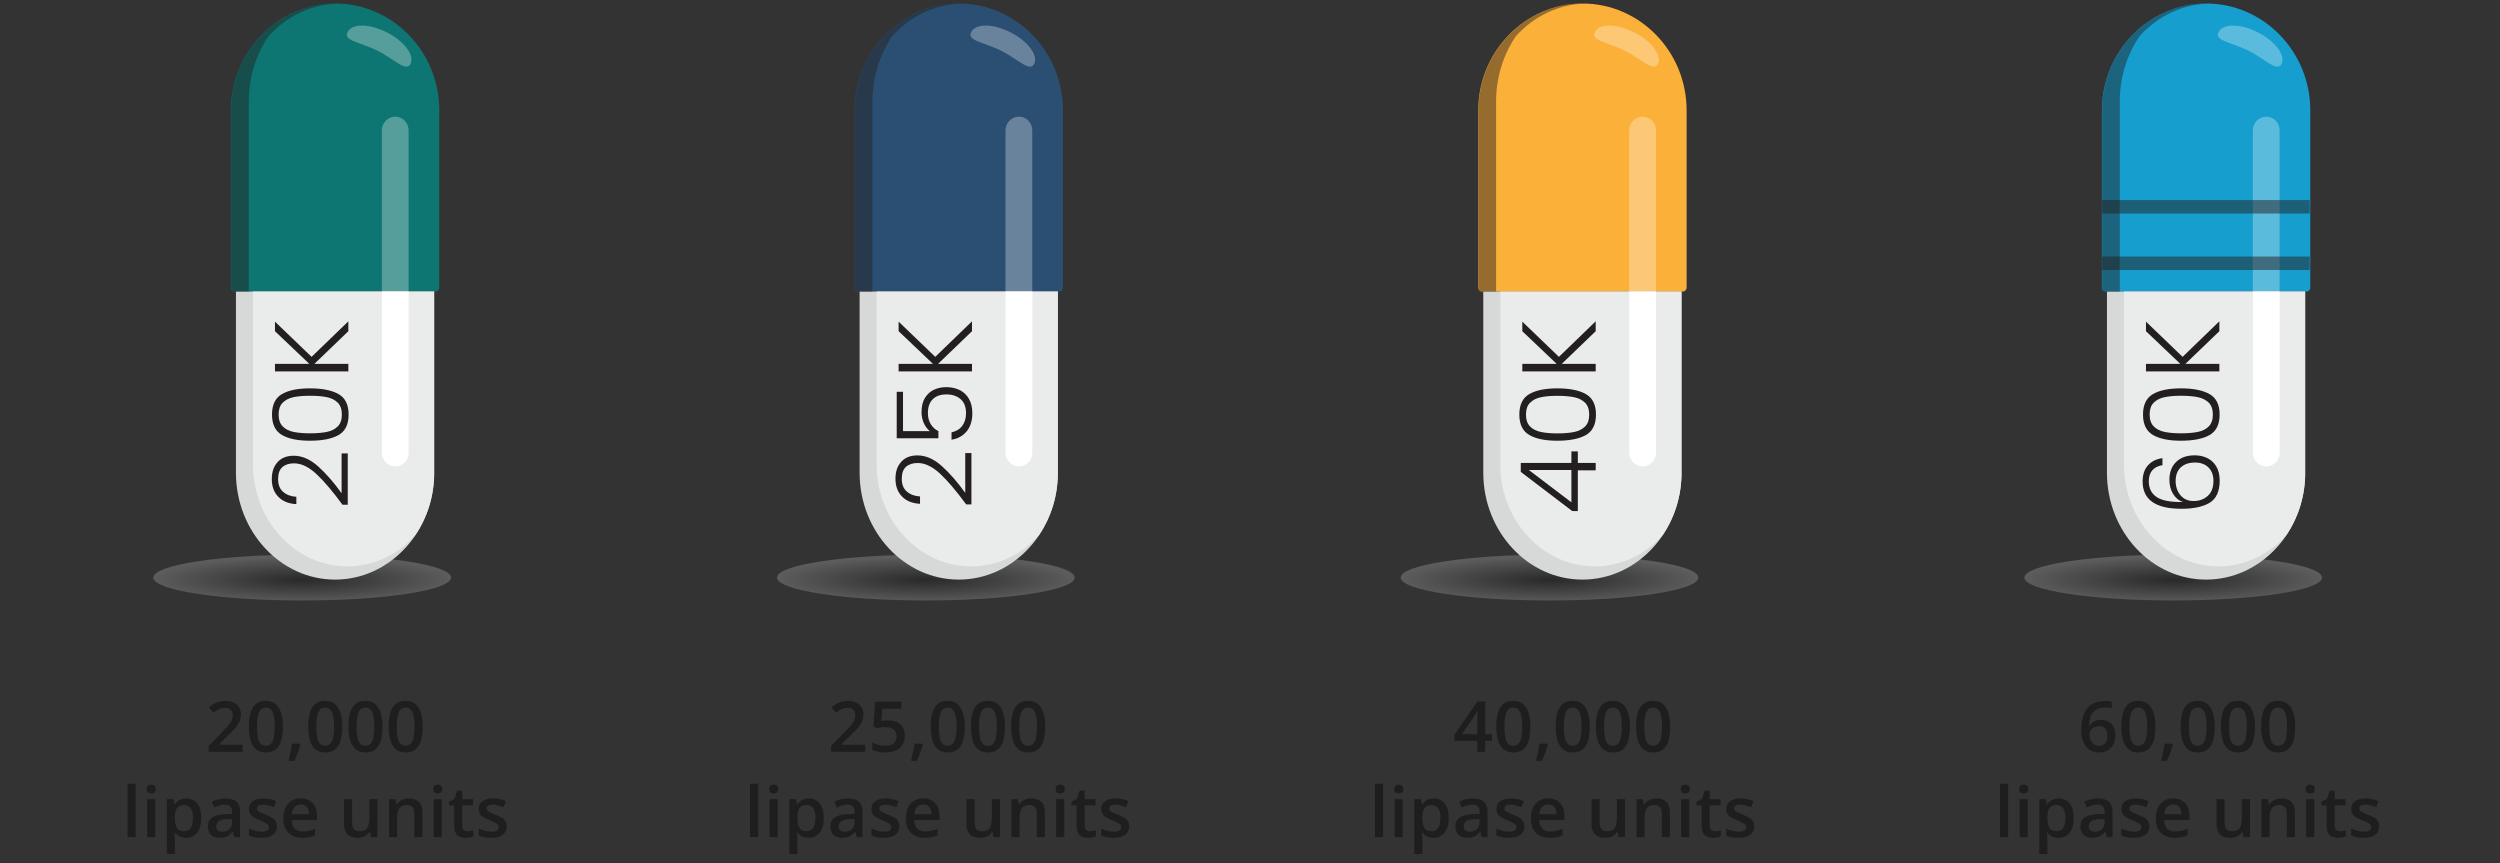 <svg width="498" height="172" viewBox="0 0 498 172" fill="none" xmlns="http://www.w3.org/2000/svg">
<rect x="0" y="0" width="498" height="172" fill="#333333" stroke="none"/>
<path d="M48.343 149.76H41.575V148.55L44.166 145.925C44.667 145.415 45.08 144.975 45.403 144.606C45.727 144.232 45.966 143.879 46.121 143.547C46.281 143.214 46.36 142.852 46.36 142.46C46.36 141.977 46.221 141.612 45.943 141.366C45.665 141.115 45.298 140.99 44.843 140.99C44.41 140.99 44.009 141.076 43.64 141.25C43.275 141.418 42.897 141.66 42.505 141.974L41.623 140.915C41.901 140.678 42.197 140.461 42.512 140.265C42.831 140.069 43.186 139.914 43.578 139.8C43.97 139.682 44.417 139.623 44.918 139.623C45.551 139.623 46.098 139.737 46.559 139.964C47.019 140.188 47.372 140.5 47.618 140.901C47.869 141.302 47.994 141.769 47.994 142.302C47.994 142.84 47.887 143.337 47.673 143.793C47.459 144.248 47.153 144.7 46.757 145.146C46.36 145.588 45.889 146.069 45.342 146.589L43.612 148.277V148.352H48.343V149.76ZM56.355 144.756C56.355 145.563 56.291 146.285 56.163 146.923C56.04 147.557 55.844 148.095 55.575 148.537C55.306 148.979 54.955 149.316 54.523 149.548C54.09 149.781 53.565 149.897 52.95 149.897C52.18 149.897 51.544 149.694 51.043 149.289C50.542 148.879 50.17 148.291 49.929 147.525C49.687 146.755 49.566 145.832 49.566 144.756C49.566 143.681 49.676 142.76 49.895 141.995C50.118 141.225 50.478 140.634 50.975 140.224C51.471 139.814 52.13 139.609 52.95 139.609C53.725 139.609 54.363 139.814 54.864 140.224C55.37 140.63 55.744 141.218 55.985 141.988C56.231 142.754 56.355 143.676 56.355 144.756ZM51.187 144.756C51.187 145.6 51.241 146.304 51.351 146.869C51.465 147.434 51.651 147.858 51.911 148.14C52.171 148.418 52.517 148.557 52.95 148.557C53.383 148.557 53.73 148.418 53.989 148.14C54.249 147.862 54.436 147.441 54.55 146.876C54.668 146.311 54.727 145.604 54.727 144.756C54.727 143.918 54.671 143.216 54.557 142.651C54.443 142.086 54.256 141.662 53.996 141.38C53.736 141.092 53.388 140.949 52.95 140.949C52.513 140.949 52.164 141.092 51.904 141.38C51.649 141.662 51.465 142.086 51.351 142.651C51.241 143.216 51.187 143.918 51.187 144.756ZM59.738 148.133L59.834 148.291C59.752 148.619 59.647 148.972 59.52 149.35C59.392 149.728 59.253 150.107 59.102 150.485C58.952 150.868 58.8 151.228 58.645 151.565H57.469C57.565 151.196 57.656 150.809 57.742 150.403C57.833 150.002 57.915 149.605 57.988 149.214C58.066 148.817 58.127 148.457 58.173 148.133H59.738ZM68.181 144.756C68.181 145.563 68.117 146.285 67.989 146.923C67.866 147.557 67.67 148.095 67.401 148.537C67.132 148.979 66.782 149.316 66.349 149.548C65.916 149.781 65.392 149.897 64.776 149.897C64.006 149.897 63.37 149.694 62.869 149.289C62.368 148.879 61.996 148.291 61.755 147.525C61.513 146.755 61.393 145.832 61.393 144.756C61.393 143.681 61.502 142.76 61.721 141.995C61.944 141.225 62.304 140.634 62.801 140.224C63.297 139.814 63.956 139.609 64.776 139.609C65.551 139.609 66.189 139.814 66.69 140.224C67.196 140.63 67.57 141.218 67.811 141.988C68.058 142.754 68.181 143.676 68.181 144.756ZM63.013 144.756C63.013 145.6 63.067 146.304 63.177 146.869C63.291 147.434 63.477 147.858 63.737 148.14C63.997 148.418 64.343 148.557 64.776 148.557C65.209 148.557 65.556 148.418 65.815 148.14C66.075 147.862 66.262 147.441 66.376 146.876C66.495 146.311 66.554 145.604 66.554 144.756C66.554 143.918 66.497 143.216 66.383 142.651C66.269 142.086 66.082 141.662 65.822 141.38C65.562 141.092 65.214 140.949 64.776 140.949C64.339 140.949 63.99 141.092 63.73 141.38C63.475 141.662 63.291 142.086 63.177 142.651C63.067 143.216 63.013 143.918 63.013 144.756ZM76.192 144.756C76.192 145.563 76.129 146.285 76.001 146.923C75.878 147.557 75.682 148.095 75.413 148.537C75.144 148.979 74.793 149.316 74.36 149.548C73.927 149.781 73.403 149.897 72.788 149.897C72.018 149.897 71.382 149.694 70.881 149.289C70.38 148.879 70.008 148.291 69.767 147.525C69.525 146.755 69.404 145.832 69.404 144.756C69.404 143.681 69.514 142.76 69.732 141.995C69.956 141.225 70.316 140.634 70.812 140.224C71.309 139.814 71.968 139.609 72.788 139.609C73.563 139.609 74.201 139.814 74.702 140.224C75.208 140.63 75.582 141.218 75.823 141.988C76.069 142.754 76.192 143.676 76.192 144.756ZM71.024 144.756C71.024 145.6 71.079 146.304 71.189 146.869C71.302 147.434 71.489 147.858 71.749 148.14C72.009 148.418 72.355 148.557 72.788 148.557C73.221 148.557 73.567 148.418 73.827 148.14C74.087 147.862 74.274 147.441 74.388 146.876C74.506 146.311 74.565 145.604 74.565 144.756C74.565 143.918 74.508 143.216 74.394 142.651C74.281 142.086 74.094 141.662 73.834 141.38C73.574 141.092 73.226 140.949 72.788 140.949C72.351 140.949 72.002 141.092 71.742 141.38C71.487 141.662 71.302 142.086 71.189 142.651C71.079 143.216 71.024 143.918 71.024 144.756ZM84.204 144.756C84.204 145.563 84.14 146.285 84.013 146.923C83.89 147.557 83.694 148.095 83.425 148.537C83.156 148.979 82.805 149.316 82.372 149.548C81.939 149.781 81.415 149.897 80.8 149.897C80.03 149.897 79.394 149.694 78.893 149.289C78.391 148.879 78.02 148.291 77.778 147.525C77.537 146.755 77.416 145.832 77.416 144.756C77.416 143.681 77.525 142.76 77.744 141.995C77.967 141.225 78.328 140.634 78.824 140.224C79.321 139.814 79.98 139.609 80.8 139.609C81.575 139.609 82.213 139.814 82.714 140.224C83.22 140.63 83.593 141.218 83.835 141.988C84.081 142.754 84.204 143.676 84.204 144.756ZM79.036 144.756C79.036 145.6 79.091 146.304 79.2 146.869C79.314 147.434 79.501 147.858 79.761 148.14C80.02 148.418 80.367 148.557 80.8 148.557C81.233 148.557 81.579 148.418 81.839 148.14C82.099 147.862 82.285 147.441 82.399 146.876C82.518 146.311 82.577 145.604 82.577 144.756C82.577 143.918 82.52 143.216 82.406 142.651C82.292 142.086 82.106 141.662 81.846 141.38C81.586 141.092 81.237 140.949 80.8 140.949C80.362 140.949 80.014 141.092 79.754 141.38C79.499 141.662 79.314 142.086 79.2 142.651C79.091 143.216 79.036 143.918 79.036 144.756ZM27.015 166.76H25.401V156.124H27.015V166.76ZM30.918 159.193V166.76H29.311V159.193H30.918ZM30.125 156.295C30.371 156.295 30.583 156.361 30.761 156.493C30.943 156.625 31.034 156.853 31.034 157.176C31.034 157.495 30.943 157.723 30.761 157.86C30.583 157.992 30.371 158.058 30.125 158.058C29.87 158.058 29.653 157.992 29.476 157.86C29.302 157.723 29.216 157.495 29.216 157.176C29.216 156.853 29.302 156.625 29.476 156.493C29.653 156.361 29.87 156.295 30.125 156.295ZM37.105 159.049C38.002 159.049 38.722 159.378 39.265 160.034C39.812 160.69 40.085 161.665 40.085 162.96C40.085 163.816 39.957 164.539 39.702 165.127C39.452 165.71 39.098 166.152 38.643 166.453C38.191 166.749 37.665 166.897 37.063 166.897C36.681 166.897 36.348 166.847 36.065 166.747C35.783 166.646 35.541 166.517 35.341 166.357C35.14 166.193 34.972 166.015 34.835 165.824H34.739C34.762 166.006 34.783 166.209 34.801 166.432C34.824 166.651 34.835 166.852 34.835 167.034V170.117H33.222V159.193H34.534L34.76 160.239H34.835C34.976 160.025 35.147 159.826 35.348 159.644C35.553 159.462 35.799 159.318 36.086 159.214C36.378 159.104 36.717 159.049 37.105 159.049ZM36.674 160.362C36.232 160.362 35.876 160.451 35.607 160.629C35.343 160.802 35.149 161.064 35.026 161.415C34.908 161.766 34.844 162.205 34.835 162.734V162.96C34.835 163.52 34.892 163.996 35.006 164.388C35.124 164.776 35.318 165.072 35.587 165.277C35.86 165.477 36.23 165.578 36.694 165.578C37.086 165.578 37.41 165.471 37.665 165.256C37.925 165.042 38.118 164.737 38.246 164.34C38.374 163.944 38.438 163.477 38.438 162.939C38.438 162.123 38.292 161.49 38 161.039C37.713 160.588 37.271 160.362 36.674 160.362ZM44.911 159.049C45.868 159.049 46.59 159.261 47.078 159.685C47.57 160.109 47.816 160.77 47.816 161.668V166.76H46.675L46.367 165.687H46.312C46.098 165.961 45.877 166.186 45.649 166.364C45.422 166.542 45.157 166.674 44.856 166.76C44.56 166.852 44.198 166.897 43.77 166.897C43.318 166.897 42.915 166.815 42.56 166.651C42.204 166.482 41.924 166.227 41.719 165.885C41.514 165.544 41.411 165.111 41.411 164.587C41.411 163.807 41.7 163.222 42.279 162.83C42.863 162.438 43.742 162.221 44.918 162.18L46.23 162.132V161.736C46.23 161.212 46.107 160.838 45.861 160.615C45.62 160.392 45.278 160.28 44.836 160.28C44.458 160.28 44.091 160.335 43.735 160.444C43.38 160.553 43.033 160.688 42.696 160.847L42.177 159.713C42.546 159.517 42.965 159.357 43.435 159.234C43.908 159.111 44.401 159.049 44.911 159.049ZM46.224 163.144L45.246 163.178C44.444 163.206 43.881 163.342 43.558 163.589C43.234 163.835 43.072 164.172 43.072 164.6C43.072 164.974 43.184 165.247 43.407 165.421C43.63 165.589 43.925 165.673 44.289 165.673C44.845 165.673 45.305 165.516 45.67 165.202C46.039 164.883 46.224 164.416 46.224 163.8V163.144ZM55.151 164.6C55.151 165.097 55.031 165.516 54.789 165.858C54.547 166.2 54.194 166.46 53.73 166.637C53.269 166.811 52.704 166.897 52.034 166.897C51.505 166.897 51.05 166.858 50.667 166.781C50.289 166.708 49.931 166.594 49.594 166.439V165.051C49.954 165.22 50.357 165.366 50.804 165.489C51.255 165.612 51.681 165.673 52.082 165.673C52.611 165.673 52.991 165.591 53.224 165.427C53.456 165.259 53.572 165.035 53.572 164.757C53.572 164.593 53.524 164.448 53.429 164.32C53.338 164.188 53.164 164.053 52.909 163.917C52.658 163.775 52.289 163.607 51.802 163.411C51.323 163.219 50.92 163.028 50.592 162.837C50.264 162.645 50.015 162.415 49.847 162.146C49.678 161.873 49.594 161.524 49.594 161.1C49.594 160.43 49.858 159.922 50.387 159.576C50.92 159.225 51.624 159.049 52.499 159.049C52.964 159.049 53.401 159.097 53.812 159.193C54.226 159.284 54.632 159.419 55.028 159.596L54.523 160.806C54.181 160.656 53.837 160.533 53.49 160.437C53.148 160.337 52.8 160.287 52.444 160.287C52.03 160.287 51.713 160.351 51.494 160.478C51.28 160.606 51.173 160.788 51.173 161.025C51.173 161.203 51.225 161.353 51.33 161.476C51.435 161.599 51.615 161.722 51.87 161.845C52.13 161.968 52.49 162.121 52.95 162.303C53.401 162.477 53.791 162.659 54.119 162.85C54.452 163.037 54.707 163.267 54.885 163.541C55.062 163.814 55.151 164.167 55.151 164.6ZM59.902 159.049C60.577 159.049 61.156 159.188 61.639 159.466C62.122 159.744 62.493 160.139 62.753 160.649C63.013 161.159 63.143 161.77 63.143 162.481V163.342H58.091C58.109 164.076 58.305 164.641 58.679 165.038C59.057 165.434 59.586 165.632 60.265 165.632C60.748 165.632 61.181 165.587 61.563 165.496C61.951 165.4 62.35 165.261 62.76 165.079V166.384C62.382 166.562 61.996 166.692 61.605 166.774C61.213 166.856 60.743 166.897 60.196 166.897C59.453 166.897 58.8 166.754 58.234 166.466C57.674 166.175 57.234 165.742 56.915 165.168C56.601 164.593 56.443 163.88 56.443 163.028C56.443 162.18 56.587 161.46 56.874 160.868C57.161 160.275 57.565 159.824 58.084 159.514C58.603 159.204 59.21 159.049 59.902 159.049ZM59.902 160.259C59.397 160.259 58.986 160.423 58.672 160.752C58.362 161.08 58.18 161.561 58.125 162.194H61.57C61.566 161.816 61.502 161.481 61.379 161.189C61.26 160.897 61.078 160.67 60.832 160.505C60.59 160.341 60.281 160.259 59.902 160.259ZM75.188 159.193V166.76H73.923L73.704 165.742H73.615C73.456 166.002 73.253 166.218 73.007 166.391C72.761 166.56 72.487 166.685 72.186 166.767C71.886 166.854 71.569 166.897 71.236 166.897C70.667 166.897 70.179 166.801 69.773 166.61C69.372 166.414 69.065 166.113 68.851 165.708C68.636 165.302 68.529 164.778 68.529 164.135V159.193H70.143V163.835C70.143 164.422 70.261 164.862 70.498 165.154C70.74 165.446 71.113 165.591 71.619 165.591C72.107 165.591 72.494 165.491 72.781 165.291C73.068 165.09 73.271 164.794 73.39 164.402C73.513 164.01 73.574 163.529 73.574 162.96V159.193H75.188ZM81.436 159.049C82.288 159.049 82.951 159.27 83.425 159.713C83.903 160.15 84.143 160.854 84.143 161.825V166.76H82.536V162.126C82.536 161.538 82.415 161.098 82.174 160.806C81.932 160.51 81.559 160.362 81.053 160.362C80.319 160.362 79.809 160.588 79.522 161.039C79.239 161.49 79.098 162.144 79.098 163.001V166.76H77.491V159.193H78.742L78.968 160.218H79.057C79.221 159.954 79.424 159.738 79.665 159.569C79.911 159.396 80.185 159.266 80.485 159.179C80.791 159.093 81.107 159.049 81.436 159.049ZM87.998 159.193V166.76H86.392V159.193H87.998ZM87.205 156.295C87.451 156.295 87.663 156.361 87.841 156.493C88.023 156.625 88.114 156.853 88.114 157.176C88.114 157.495 88.023 157.723 87.841 157.86C87.663 157.992 87.451 158.058 87.205 158.058C86.95 158.058 86.733 157.992 86.556 157.86C86.382 157.723 86.296 157.495 86.296 157.176C86.296 156.853 86.382 156.625 86.556 156.493C86.733 156.361 86.95 156.295 87.205 156.295ZM93.118 165.598C93.328 165.598 93.535 165.58 93.74 165.544C93.945 165.503 94.132 165.455 94.301 165.4V166.617C94.123 166.694 93.893 166.76 93.61 166.815C93.328 166.87 93.034 166.897 92.728 166.897C92.3 166.897 91.915 166.826 91.573 166.685C91.231 166.539 90.96 166.291 90.76 165.94C90.559 165.589 90.459 165.104 90.459 164.484V160.417H89.427V159.699L90.534 159.131L91.061 157.511H92.072V159.193H94.239V160.417H92.072V164.464C92.072 164.846 92.168 165.131 92.359 165.318C92.551 165.505 92.804 165.598 93.118 165.598ZM100.925 164.6C100.925 165.097 100.804 165.516 100.562 165.858C100.321 166.2 99.968 166.46 99.503 166.637C99.043 166.811 98.478 166.897 97.808 166.897C97.279 166.897 96.823 166.858 96.44 166.781C96.062 166.708 95.704 166.594 95.367 166.439V165.051C95.727 165.22 96.13 165.366 96.577 165.489C97.028 165.612 97.454 165.673 97.856 165.673C98.384 165.673 98.765 165.591 98.997 165.427C99.23 165.259 99.346 165.035 99.346 164.757C99.346 164.593 99.298 164.448 99.202 164.32C99.111 164.188 98.938 164.053 98.683 163.917C98.432 163.775 98.063 163.607 97.575 163.411C97.097 163.219 96.693 163.028 96.365 162.837C96.037 162.645 95.789 162.415 95.62 162.146C95.451 161.873 95.367 161.524 95.367 161.1C95.367 160.43 95.632 159.922 96.16 159.576C96.693 159.225 97.397 159.049 98.272 159.049C98.737 159.049 99.175 159.097 99.585 159.193C100 159.284 100.405 159.419 100.802 159.596L100.296 160.806C99.954 160.656 99.61 160.533 99.264 160.437C98.922 160.337 98.573 160.287 98.218 160.287C97.803 160.287 97.486 160.351 97.268 160.478C97.053 160.606 96.946 160.788 96.946 161.025C96.946 161.203 96.999 161.353 97.103 161.476C97.208 161.599 97.388 161.722 97.644 161.845C97.903 161.968 98.263 162.121 98.724 162.303C99.175 162.477 99.564 162.659 99.893 162.85C100.225 163.037 100.48 163.267 100.658 163.541C100.836 163.814 100.925 164.167 100.925 164.6Z" fill="#1E1E1E"/>
<path opacity="0.2" d="M60.197 119.613C76.57 119.613 89.844 117.572 89.844 115.054C89.844 112.536 76.57 110.495 60.197 110.495C43.824 110.495 30.551 112.536 30.551 115.054C30.551 117.572 43.824 119.613 60.197 119.613Z" fill="url(#paint0_radial_536_3839)"/>
<path fill-rule="evenodd" clip-rule="evenodd" d="M86.745 58.077C87.164 58.077 87.504 57.728 87.504 57.299V21.978C87.504 10.258 78.193 0.697 66.75 0.697C55.359 0.697 45.996 10.258 45.996 21.978V57.299C45.996 57.728 46.336 58.077 46.755 58.077H86.758H86.745Z" fill="#0D7572"/>
<g style="mix-blend-mode:overlay" opacity="0.3">
<path fill-rule="evenodd" clip-rule="evenodd" d="M81.394 90.179V25.974C81.394 24.459 80.217 23.239 78.726 23.239C77.301 23.239 76.059 24.446 76.059 25.974V90.179C76.059 91.695 77.288 92.915 78.726 92.915C80.204 92.915 81.394 91.708 81.394 90.179Z" fill="white"/>
</g>
<path fill-rule="evenodd" clip-rule="evenodd" d="M86.481 94.175V58.077H47V94.175C47 105.909 55.906 115.456 66.747 115.456C77.627 115.456 86.481 105.895 86.481 94.175Z" fill="#D7D8D8"/>
<path fill-rule="evenodd" clip-rule="evenodd" d="M86.484 94.175V58.077H50.391V92.553C50.391 103.669 58.825 112.828 69.196 112.828C74.545 112.828 79.37 110.401 82.796 106.512C85.137 103.026 86.497 98.775 86.497 94.175H86.484Z" fill="#EAEBEB"/>
<path fill-rule="evenodd" clip-rule="evenodd" d="M81.395 58.077H76.072V90.179C76.072 91.695 77.302 92.915 78.74 92.915C80.218 92.915 81.408 91.708 81.408 90.179V58.077H81.395Z" fill="white"/>
<g style="mix-blend-mode:overlay" opacity="0.3">
<path fill-rule="evenodd" clip-rule="evenodd" d="M81.787 12.685C80.95 14.455 78.675 11.881 75.235 10.111C71.731 8.394 68.383 8.139 69.22 6.423C70.057 4.653 73.509 4.653 77.014 6.423C80.466 8.139 82.585 10.969 81.8 12.685H81.787Z" fill="white"/>
</g>
<path d="M63.061 94.457C61.531 93.022 60.041 92.298 58.576 92.298C57.608 92.298 56.837 92.539 56.261 93.035C55.686 93.531 55.398 94.336 55.398 95.449C55.398 96.562 55.725 97.38 56.392 97.97C57.059 98.56 57.935 98.895 59.033 98.962V100.424C57.49 100.344 56.287 99.847 55.424 98.949C54.561 98.05 54.143 96.884 54.143 95.436C54.143 93.987 54.522 92.928 55.28 92.07C56.039 91.212 57.124 90.783 58.51 90.783C60.197 90.783 61.832 91.507 63.414 92.942C64.997 94.376 66.54 96.146 68.044 98.252V90.313H69.273V100.545H68.227C66.305 97.916 64.578 95.878 63.048 94.443L63.061 94.457Z" fill="#231F20"/>
<path d="M56.169 86.652C54.849 85.888 54.182 84.534 54.182 82.576C54.182 80.618 54.849 79.264 56.169 78.499C57.49 77.735 59.36 77.36 61.753 77.36C64.147 77.36 66.082 77.735 67.429 78.499C68.776 79.264 69.443 80.618 69.443 82.576C69.443 84.534 68.776 85.915 67.429 86.666C66.095 87.417 64.199 87.792 61.753 87.792C59.308 87.792 57.49 87.417 56.169 86.652ZM58.471 79.116C57.582 79.304 56.862 79.666 56.313 80.216C55.764 80.766 55.502 81.543 55.502 82.576C55.502 83.608 55.777 84.386 56.313 84.936C56.849 85.486 57.582 85.848 58.471 86.035C59.36 86.223 60.459 86.317 61.753 86.317C63.048 86.317 64.212 86.223 65.114 86.035C66.017 85.848 66.736 85.486 67.285 84.936C67.834 84.386 68.096 83.608 68.096 82.576C68.096 81.543 67.821 80.766 67.285 80.216C66.736 79.679 66.017 79.304 65.114 79.116C64.212 78.928 63.1 78.835 61.753 78.835C60.407 78.835 59.36 78.928 58.471 79.116Z" fill="#231F20"/>
<path d="M69.392 65.975L62.631 72.478H69.392V73.98H54.772V72.478H61.611L54.772 65.975V64.071L62.069 71.084L69.392 64.004V65.975Z" fill="#231F20"/>
<g style="mix-blend-mode:overlay" opacity="0.47">
<path fill-rule="evenodd" clip-rule="evenodd" d="M53.436 7.268C56.967 3.325 61.91 0.818 67.402 0.711C67.206 0.711 67.01 0.697 66.801 0.697C55.41 0.697 46.047 10.258 46.047 21.978V57.299C46.047 57.728 46.387 58.077 46.805 58.077H49.552V20.248C49.552 15.421 50.977 10.929 53.449 7.268H53.436Z" fill="#231F20"/>
</g>
<path d="M172.343 149.76H165.575V148.55L168.166 145.925C168.667 145.415 169.08 144.975 169.403 144.606C169.727 144.232 169.966 143.879 170.121 143.547C170.281 143.214 170.36 142.852 170.36 142.46C170.36 141.977 170.221 141.612 169.943 141.366C169.665 141.115 169.299 140.99 168.843 140.99C168.41 140.99 168.009 141.076 167.64 141.25C167.275 141.418 166.897 141.66 166.505 141.974L165.623 140.915C165.901 140.678 166.197 140.461 166.512 140.265C166.831 140.069 167.186 139.914 167.578 139.8C167.97 139.682 168.417 139.623 168.918 139.623C169.551 139.623 170.098 139.737 170.559 139.964C171.019 140.188 171.372 140.5 171.618 140.901C171.869 141.302 171.994 141.769 171.994 142.302C171.994 142.84 171.887 143.337 171.673 143.793C171.459 144.248 171.153 144.7 170.757 145.146C170.36 145.588 169.889 146.069 169.342 146.589L167.612 148.277V148.352H172.343V149.76ZM176.984 143.512C177.627 143.512 178.192 143.629 178.68 143.861C179.172 144.089 179.555 144.426 179.828 144.873C180.102 145.315 180.238 145.857 180.238 146.5C180.238 147.201 180.09 147.808 179.794 148.318C179.498 148.824 179.062 149.214 178.488 149.487C177.914 149.76 177.215 149.897 176.39 149.897C175.866 149.897 175.376 149.852 174.92 149.76C174.469 149.669 174.079 149.533 173.751 149.35V147.901C174.093 148.092 174.503 148.25 174.981 148.373C175.46 148.491 175.918 148.55 176.355 148.55C176.82 148.55 177.219 148.482 177.552 148.345C177.884 148.209 178.14 147.999 178.317 147.716C178.5 147.434 178.591 147.076 178.591 146.643C178.591 146.069 178.406 145.627 178.037 145.317C177.673 145.003 177.101 144.845 176.321 144.845C176.048 144.845 175.756 144.87 175.446 144.921C175.141 144.966 174.886 145.016 174.681 145.071L173.977 144.654L174.353 139.766H179.548V141.181H175.768L175.549 143.67C175.713 143.633 175.909 143.599 176.137 143.567C176.365 143.531 176.647 143.512 176.984 143.512ZM183.738 148.133L183.834 148.291C183.752 148.619 183.647 148.972 183.52 149.35C183.392 149.728 183.253 150.107 183.103 150.485C182.952 150.868 182.799 151.228 182.645 151.565H181.469C181.564 151.196 181.656 150.809 181.742 150.403C181.833 150.002 181.915 149.605 181.988 149.214C182.066 148.817 182.127 148.457 182.173 148.133H183.738ZM192.181 144.756C192.181 145.563 192.117 146.285 191.989 146.923C191.866 147.557 191.67 148.095 191.401 148.537C191.132 148.979 190.782 149.316 190.349 149.548C189.916 149.781 189.392 149.897 188.776 149.897C188.006 149.897 187.37 149.694 186.869 149.289C186.368 148.879 185.996 148.291 185.755 147.525C185.513 146.755 185.393 145.832 185.393 144.756C185.393 143.681 185.502 142.76 185.721 141.995C185.944 141.225 186.304 140.634 186.801 140.224C187.298 139.814 187.956 139.609 188.776 139.609C189.551 139.609 190.189 139.814 190.69 140.224C191.196 140.63 191.57 141.218 191.812 141.988C192.058 142.754 192.181 143.676 192.181 144.756ZM187.013 144.756C187.013 145.6 187.067 146.304 187.177 146.869C187.291 147.434 187.478 147.858 187.737 148.14C187.997 148.418 188.343 148.557 188.776 148.557C189.209 148.557 189.556 148.418 189.815 148.14C190.075 147.862 190.262 147.441 190.376 146.876C190.494 146.311 190.554 145.604 190.554 144.756C190.554 143.918 190.497 143.216 190.383 142.651C190.269 142.086 190.082 141.662 189.822 141.38C189.562 141.092 189.214 140.949 188.776 140.949C188.339 140.949 187.99 141.092 187.73 141.38C187.475 141.662 187.291 142.086 187.177 142.651C187.067 143.216 187.013 143.918 187.013 144.756ZM200.192 144.756C200.192 145.563 200.129 146.285 200.001 146.923C199.878 147.557 199.682 148.095 199.413 148.537C199.144 148.979 198.793 149.316 198.36 149.548C197.927 149.781 197.403 149.897 196.788 149.897C196.018 149.897 195.382 149.694 194.881 149.289C194.38 148.879 194.008 148.291 193.767 147.525C193.525 146.755 193.404 145.832 193.404 144.756C193.404 143.681 193.514 142.76 193.732 141.995C193.956 141.225 194.316 140.634 194.812 140.224C195.309 139.814 195.968 139.609 196.788 139.609C197.563 139.609 198.201 139.814 198.702 140.224C199.208 140.63 199.582 141.218 199.823 141.988C200.069 142.754 200.192 143.676 200.192 144.756ZM195.024 144.756C195.024 145.6 195.079 146.304 195.188 146.869C195.302 147.434 195.489 147.858 195.749 148.14C196.009 148.418 196.355 148.557 196.788 148.557C197.221 148.557 197.567 148.418 197.827 148.14C198.087 147.862 198.274 147.441 198.388 146.876C198.506 146.311 198.565 145.604 198.565 144.756C198.565 143.918 198.508 143.216 198.395 142.651C198.281 142.086 198.094 141.662 197.834 141.38C197.574 141.092 197.226 140.949 196.788 140.949C196.351 140.949 196.002 141.092 195.742 141.38C195.487 141.662 195.302 142.086 195.188 142.651C195.079 143.216 195.024 143.918 195.024 144.756ZM208.204 144.756C208.204 145.563 208.14 146.285 208.013 146.923C207.89 147.557 207.694 148.095 207.425 148.537C207.156 148.979 206.805 149.316 206.372 149.548C205.939 149.781 205.415 149.897 204.8 149.897C204.03 149.897 203.394 149.694 202.893 149.289C202.391 148.879 202.02 148.291 201.778 147.525C201.537 146.755 201.416 145.832 201.416 144.756C201.416 143.681 201.525 142.76 201.744 141.995C201.967 141.225 202.327 140.634 202.824 140.224C203.321 139.814 203.979 139.609 204.8 139.609C205.575 139.609 206.213 139.814 206.714 140.224C207.22 140.63 207.593 141.218 207.835 141.988C208.081 142.754 208.204 143.676 208.204 144.756ZM203.036 144.756C203.036 145.6 203.091 146.304 203.2 146.869C203.314 147.434 203.501 147.858 203.761 148.14C204.021 148.418 204.367 148.557 204.8 148.557C205.233 148.557 205.579 148.418 205.839 148.14C206.099 147.862 206.285 147.441 206.399 146.876C206.518 146.311 206.577 145.604 206.577 144.756C206.577 143.918 206.52 143.216 206.406 142.651C206.292 142.086 206.105 141.662 205.846 141.38C205.586 141.092 205.237 140.949 204.8 140.949C204.362 140.949 204.014 141.092 203.754 141.38C203.499 141.662 203.314 142.086 203.2 142.651C203.091 143.216 203.036 143.918 203.036 144.756ZM151.015 166.76H149.401V156.124H151.015V166.76ZM154.918 159.193V166.76H153.312V159.193H154.918ZM154.125 156.295C154.371 156.295 154.583 156.361 154.761 156.493C154.943 156.625 155.034 156.853 155.034 157.176C155.034 157.495 154.943 157.723 154.761 157.86C154.583 157.992 154.371 158.058 154.125 158.058C153.87 158.058 153.653 157.992 153.476 157.86C153.302 157.723 153.216 157.495 153.216 157.176C153.216 156.853 153.302 156.625 153.476 156.493C153.653 156.361 153.87 156.295 154.125 156.295ZM161.104 159.049C162.002 159.049 162.722 159.378 163.265 160.034C163.812 160.69 164.085 161.665 164.085 162.96C164.085 163.816 163.957 164.539 163.702 165.127C163.451 165.71 163.098 166.152 162.643 166.453C162.191 166.749 161.665 166.897 161.063 166.897C160.681 166.897 160.348 166.847 160.065 166.747C159.783 166.646 159.541 166.517 159.341 166.357C159.14 166.193 158.972 166.015 158.835 165.824H158.739C158.762 166.006 158.783 166.209 158.801 166.432C158.824 166.651 158.835 166.852 158.835 167.034V170.117H157.222V159.193H158.534L158.76 160.239H158.835C158.976 160.025 159.147 159.826 159.348 159.644C159.553 159.462 159.799 159.318 160.086 159.214C160.378 159.104 160.717 159.049 161.104 159.049ZM160.674 160.362C160.232 160.362 159.876 160.451 159.607 160.629C159.343 160.802 159.149 161.064 159.026 161.415C158.908 161.766 158.844 162.205 158.835 162.734V162.96C158.835 163.52 158.892 163.996 159.006 164.388C159.124 164.776 159.318 165.072 159.587 165.277C159.86 165.477 160.229 165.578 160.694 165.578C161.086 165.578 161.41 165.471 161.665 165.256C161.925 165.042 162.118 164.737 162.246 164.34C162.374 163.944 162.438 163.477 162.438 162.939C162.438 162.123 162.292 161.49 162 161.039C161.713 160.588 161.271 160.362 160.674 160.362ZM168.911 159.049C169.868 159.049 170.59 159.261 171.078 159.685C171.57 160.109 171.816 160.77 171.816 161.668V166.76H170.675L170.367 165.687H170.312C170.098 165.961 169.877 166.186 169.649 166.364C169.422 166.542 169.157 166.674 168.856 166.76C168.56 166.852 168.198 166.897 167.77 166.897C167.318 166.897 166.915 166.815 166.56 166.651C166.204 166.482 165.924 166.227 165.719 165.885C165.514 165.544 165.411 165.111 165.411 164.587C165.411 163.807 165.701 163.222 166.279 162.83C166.863 162.438 167.742 162.221 168.918 162.18L170.23 162.132V161.736C170.23 161.212 170.107 160.838 169.861 160.615C169.62 160.392 169.278 160.28 168.836 160.28C168.458 160.28 168.091 160.335 167.735 160.444C167.38 160.553 167.034 160.688 166.696 160.847L166.177 159.713C166.546 159.517 166.965 159.357 167.435 159.234C167.909 159.111 168.401 159.049 168.911 159.049ZM170.224 163.144L169.246 163.178C168.444 163.206 167.881 163.342 167.558 163.589C167.234 163.835 167.072 164.172 167.072 164.6C167.072 164.974 167.184 165.247 167.407 165.421C167.631 165.589 167.924 165.673 168.289 165.673C168.845 165.673 169.305 165.516 169.67 165.202C170.039 164.883 170.224 164.416 170.224 163.8V163.144ZM179.151 164.6C179.151 165.097 179.031 165.516 178.789 165.858C178.548 166.2 178.194 166.46 177.729 166.637C177.269 166.811 176.704 166.897 176.034 166.897C175.506 166.897 175.05 166.858 174.667 166.781C174.289 166.708 173.931 166.594 173.594 166.439V165.051C173.954 165.22 174.357 165.366 174.804 165.489C175.255 165.612 175.681 165.673 176.082 165.673C176.611 165.673 176.991 165.591 177.224 165.427C177.456 165.259 177.572 165.035 177.572 164.757C177.572 164.593 177.524 164.448 177.429 164.32C177.338 164.188 177.164 164.053 176.909 163.917C176.659 163.775 176.289 163.607 175.802 163.411C175.323 163.219 174.92 163.028 174.592 162.837C174.264 162.645 174.015 162.415 173.847 162.146C173.678 161.873 173.594 161.524 173.594 161.1C173.594 160.43 173.858 159.922 174.387 159.576C174.92 159.225 175.624 159.049 176.499 159.049C176.964 159.049 177.401 159.097 177.812 159.193C178.226 159.284 178.632 159.419 179.028 159.596L178.522 160.806C178.181 160.656 177.837 160.533 177.49 160.437C177.148 160.337 176.8 160.287 176.444 160.287C176.03 160.287 175.713 160.351 175.494 160.478C175.28 160.606 175.173 160.788 175.173 161.025C175.173 161.203 175.225 161.353 175.33 161.476C175.435 161.599 175.615 161.722 175.87 161.845C176.13 161.968 176.49 162.121 176.95 162.303C177.401 162.477 177.791 162.659 178.119 162.85C178.452 163.037 178.707 163.267 178.885 163.541C179.062 163.814 179.151 164.167 179.151 164.6ZM183.902 159.049C184.577 159.049 185.156 159.188 185.639 159.466C186.122 159.744 186.493 160.139 186.753 160.649C187.013 161.159 187.143 161.77 187.143 162.481V163.342H182.091C182.109 164.076 182.305 164.641 182.679 165.038C183.057 165.434 183.586 165.632 184.265 165.632C184.748 165.632 185.181 165.587 185.563 165.496C185.951 165.4 186.35 165.261 186.76 165.079V166.384C186.382 166.562 185.996 166.692 185.604 166.774C185.213 166.856 184.743 166.897 184.196 166.897C183.453 166.897 182.799 166.754 182.234 166.466C181.674 166.175 181.234 165.742 180.915 165.168C180.601 164.593 180.443 163.88 180.443 163.028C180.443 162.18 180.587 161.46 180.874 160.868C181.161 160.275 181.564 159.824 182.084 159.514C182.604 159.204 183.21 159.049 183.902 159.049ZM183.902 160.259C183.396 160.259 182.986 160.423 182.672 160.752C182.362 161.08 182.18 161.561 182.125 162.194H185.57C185.566 161.816 185.502 161.481 185.379 161.189C185.26 160.897 185.078 160.67 184.832 160.505C184.59 160.341 184.281 160.259 183.902 160.259ZM199.188 159.193V166.76H197.923L197.704 165.742H197.615C197.456 166.002 197.253 166.218 197.007 166.391C196.761 166.56 196.487 166.685 196.187 166.767C195.886 166.854 195.569 166.897 195.236 166.897C194.667 166.897 194.179 166.801 193.773 166.61C193.372 166.414 193.065 166.113 192.851 165.708C192.636 165.302 192.529 164.778 192.529 164.135V159.193H194.143V163.835C194.143 164.422 194.261 164.862 194.498 165.154C194.74 165.446 195.113 165.591 195.619 165.591C196.107 165.591 196.494 165.491 196.781 165.291C197.068 165.09 197.271 164.794 197.39 164.402C197.513 164.01 197.574 163.529 197.574 162.96V159.193H199.188ZM205.436 159.049C206.288 159.049 206.951 159.27 207.425 159.713C207.903 160.15 208.143 160.854 208.143 161.825V166.76H206.536V162.126C206.536 161.538 206.415 161.098 206.174 160.806C205.932 160.51 205.559 160.362 205.053 160.362C204.319 160.362 203.809 160.588 203.521 161.039C203.239 161.49 203.098 162.144 203.098 163.001V166.76H201.491V159.193H202.742L202.968 160.218H203.057C203.221 159.954 203.424 159.738 203.665 159.569C203.911 159.396 204.185 159.266 204.485 159.179C204.791 159.093 205.107 159.049 205.436 159.049ZM211.998 159.193V166.76H210.392V159.193H211.998ZM211.205 156.295C211.451 156.295 211.663 156.361 211.841 156.493C212.023 156.625 212.114 156.853 212.114 157.176C212.114 157.495 212.023 157.723 211.841 157.86C211.663 157.992 211.451 158.058 211.205 158.058C210.95 158.058 210.733 157.992 210.556 157.86C210.382 157.723 210.296 157.495 210.296 157.176C210.296 156.853 210.382 156.625 210.556 156.493C210.733 156.361 210.95 156.295 211.205 156.295ZM217.118 165.598C217.328 165.598 217.535 165.58 217.74 165.544C217.945 165.503 218.132 165.455 218.301 165.4V166.617C218.123 166.694 217.893 166.76 217.61 166.815C217.328 166.87 217.034 166.897 216.729 166.897C216.3 166.897 215.915 166.826 215.573 166.685C215.231 166.539 214.96 166.291 214.76 165.94C214.559 165.589 214.459 165.104 214.459 164.484V160.417H213.427V159.699L214.534 159.131L215.061 157.511H216.072V159.193H218.239V160.417H216.072V164.464C216.072 164.846 216.168 165.131 216.359 165.318C216.551 165.505 216.804 165.598 217.118 165.598ZM224.925 164.6C224.925 165.097 224.804 165.516 224.562 165.858C224.321 166.2 223.968 166.46 223.503 166.637C223.043 166.811 222.478 166.897 221.808 166.897C221.279 166.897 220.823 166.858 220.44 166.781C220.062 166.708 219.704 166.594 219.367 166.439V165.051C219.727 165.22 220.131 165.366 220.577 165.489C221.028 165.612 221.454 165.673 221.855 165.673C222.384 165.673 222.765 165.591 222.997 165.427C223.229 165.259 223.346 165.035 223.346 164.757C223.346 164.593 223.298 164.448 223.202 164.32C223.111 164.188 222.938 164.053 222.683 163.917C222.432 163.775 222.063 163.607 221.575 163.411C221.097 163.219 220.693 163.028 220.365 162.837C220.037 162.645 219.789 162.415 219.62 162.146C219.451 161.873 219.367 161.524 219.367 161.1C219.367 160.43 219.632 159.922 220.16 159.576C220.693 159.225 221.397 159.049 222.272 159.049C222.737 159.049 223.175 159.097 223.585 159.193C224 159.284 224.405 159.419 224.802 159.596L224.296 160.806C223.954 160.656 223.61 160.533 223.264 160.437C222.922 160.337 222.573 160.287 222.218 160.287C221.803 160.287 221.486 160.351 221.268 160.478C221.053 160.606 220.946 160.788 220.946 161.025C220.946 161.203 220.999 161.353 221.104 161.476C221.208 161.599 221.388 161.722 221.644 161.845C221.903 161.968 222.263 162.121 222.724 162.303C223.175 162.477 223.564 162.659 223.893 162.85C224.225 163.037 224.48 163.267 224.658 163.541C224.836 163.814 224.925 164.167 224.925 164.6Z" fill="#1E1E1E"/>
<path opacity="0.2" d="M184.43 119.613C200.803 119.613 214.076 117.572 214.076 115.054C214.076 112.536 200.803 110.495 184.43 110.495C168.056 110.495 154.783 112.536 154.783 115.054C154.783 117.572 168.056 119.613 184.43 119.613Z" fill="url(#paint1_radial_536_3839)"/>
<path fill-rule="evenodd" clip-rule="evenodd" d="M210.978 58.077C211.396 58.077 211.736 57.728 211.736 57.299V21.978C211.736 10.258 202.425 0.697 190.982 0.697C179.592 0.697 170.229 10.258 170.229 21.978V57.299C170.229 57.728 170.569 58.077 170.987 58.077H210.991H210.978Z" fill="#2B4F72"/>
<g style="mix-blend-mode:overlay" opacity="0.3">
<path fill-rule="evenodd" clip-rule="evenodd" d="M205.629 90.179V25.974C205.629 24.459 204.452 23.239 202.961 23.239C201.535 23.239 200.293 24.446 200.293 25.974V90.179C200.293 91.695 201.522 92.915 202.961 92.915C204.439 92.915 205.629 91.708 205.629 90.179Z" fill="white"/>
</g>
<path fill-rule="evenodd" clip-rule="evenodd" d="M210.715 94.175V58.077H171.234V94.175C171.234 105.909 180.14 115.456 190.981 115.456C201.862 115.456 210.715 105.895 210.715 94.175Z" fill="#D7D8D8"/>
<path fill-rule="evenodd" clip-rule="evenodd" d="M210.717 94.175V58.077H174.623V92.553C174.623 103.669 183.058 112.828 193.428 112.828C198.777 112.828 203.603 110.401 207.029 106.512C209.37 103.026 210.73 98.775 210.73 94.175H210.717Z" fill="#EAEBEB"/>
<path fill-rule="evenodd" clip-rule="evenodd" d="M205.627 58.077H200.305V90.179C200.305 91.695 201.534 92.915 202.972 92.915C204.45 92.915 205.64 91.708 205.64 90.179V58.077H205.627Z" fill="white"/>
<g style="mix-blend-mode:overlay" opacity="0.3">
<path fill-rule="evenodd" clip-rule="evenodd" d="M206.02 12.685C205.183 14.455 202.907 11.881 199.468 10.111C195.963 8.394 192.615 8.139 193.452 6.423C194.289 4.653 197.742 4.653 201.246 6.423C204.699 8.139 206.817 10.969 206.033 12.685H206.02Z" fill="white"/>
</g>
<path d="M187.296 94.39C185.766 92.955 184.275 92.231 182.81 92.231C181.842 92.231 181.071 92.472 180.495 92.968C179.92 93.465 179.632 94.269 179.632 95.382C179.632 96.495 179.959 97.313 180.626 97.903C181.293 98.493 182.169 98.828 183.268 98.895V100.357C181.725 100.277 180.522 99.78 179.659 98.882C178.795 97.984 178.377 96.817 178.377 95.369C178.377 93.92 178.756 92.861 179.515 92.003C180.273 91.145 181.359 90.716 182.745 90.716C184.432 90.716 186.066 91.44 187.649 92.874C189.231 94.309 190.774 96.079 192.278 98.185V90.246H193.507V100.478H192.461C190.539 97.849 188.813 95.811 187.283 94.376L187.296 94.39Z" fill="#231F20"/>
<path d="M179.88 78.03V85.888H185.242C184.758 85.526 184.353 85.003 184.039 84.319C183.725 83.635 183.568 82.884 183.568 82.093C183.568 80.927 183.804 79.961 184.274 79.224C184.745 78.486 185.347 77.936 186.092 77.614C186.838 77.279 187.635 77.118 188.485 77.118C189.466 77.118 190.342 77.306 191.127 77.681C191.912 78.057 192.539 78.633 192.997 79.425C193.455 80.202 193.69 81.168 193.69 82.335C193.69 83.81 193.311 85.003 192.565 85.915C191.82 86.827 190.813 87.39 189.545 87.591V86.116C190.46 85.928 191.179 85.499 191.676 84.829C192.173 84.158 192.435 83.327 192.435 82.335C192.435 81.088 192.082 80.149 191.362 79.519C190.643 78.888 189.688 78.567 188.512 78.567C187.335 78.567 186.445 78.888 185.804 79.532C185.151 80.176 184.837 81.101 184.837 82.294C184.837 83.126 185.02 83.85 185.399 84.48C185.778 85.11 186.288 85.58 186.929 85.875V87.296H178.625V78.043H179.907L179.88 78.03Z" fill="#231F20"/>
<path d="M193.624 65.975L186.863 72.478H193.624V73.98H179.004V72.478H185.843L179.004 65.975V64.071L186.301 71.084L193.624 64.004V65.975Z" fill="#231F20"/>
<g style="mix-blend-mode:overlay" opacity="0.47">
<path fill-rule="evenodd" clip-rule="evenodd" d="M177.67 7.268C181.201 3.325 186.144 0.818 191.637 0.711C191.44 0.711 191.244 0.697 191.035 0.697C179.645 0.697 170.281 10.258 170.281 21.978V57.299C170.281 57.728 170.621 58.077 171.04 58.077H173.786V20.248C173.786 15.421 175.211 10.929 177.683 7.268H177.67Z" fill="#231F20"/>
</g>
<path d="M297.205 147.566H295.852V149.76H294.266V147.566H289.72V146.349L294.286 139.739H295.852V146.233H297.205V147.566ZM294.266 146.233V143.752C294.266 143.547 294.268 143.339 294.272 143.13C294.282 142.915 294.291 142.71 294.3 142.514C294.309 142.318 294.318 142.138 294.327 141.974C294.336 141.806 294.343 141.667 294.348 141.557H294.293C294.206 141.74 294.111 141.926 294.006 142.118C293.901 142.305 293.789 142.487 293.671 142.665L291.21 146.233H294.266ZM304.854 144.756C304.854 145.563 304.791 146.285 304.663 146.923C304.54 147.557 304.344 148.095 304.075 148.537C303.806 148.979 303.455 149.316 303.022 149.548C302.59 149.781 302.065 149.897 301.45 149.897C300.68 149.897 300.044 149.694 299.543 149.289C299.042 148.879 298.67 148.291 298.429 147.525C298.187 146.755 298.066 145.832 298.066 144.756C298.066 143.681 298.176 142.76 298.395 141.995C298.618 141.225 298.978 140.634 299.475 140.224C299.971 139.814 300.63 139.609 301.45 139.609C302.225 139.609 302.863 139.814 303.364 140.224C303.87 140.63 304.244 141.218 304.485 141.988C304.731 142.754 304.854 143.676 304.854 144.756ZM299.687 144.756C299.687 145.6 299.741 146.304 299.851 146.869C299.965 147.434 300.151 147.858 300.411 148.14C300.671 148.418 301.017 148.557 301.45 148.557C301.883 148.557 302.229 148.418 302.489 148.14C302.749 147.862 302.936 147.441 303.05 146.876C303.168 146.311 303.228 145.604 303.228 144.756C303.228 143.918 303.171 143.216 303.057 142.651C302.943 142.086 302.756 141.662 302.496 141.38C302.236 141.092 301.888 140.949 301.45 140.949C301.013 140.949 300.664 141.092 300.404 141.38C300.149 141.662 299.965 142.086 299.851 142.651C299.741 143.216 299.687 143.918 299.687 144.756ZM308.238 148.133L308.334 148.291C308.252 148.619 308.147 148.972 308.02 149.35C307.892 149.728 307.753 150.107 307.603 150.485C307.452 150.868 307.299 151.228 307.145 151.565H305.969C306.064 151.196 306.156 150.809 306.242 150.403C306.333 150.002 306.415 149.605 306.488 149.214C306.566 148.817 306.627 148.457 306.673 148.133H308.238ZM316.681 144.756C316.681 145.563 316.617 146.285 316.489 146.923C316.366 147.557 316.17 148.095 315.901 148.537C315.632 148.979 315.282 149.316 314.849 149.548C314.416 149.781 313.892 149.897 313.276 149.897C312.506 149.897 311.87 149.694 311.369 149.289C310.868 148.879 310.496 148.291 310.255 147.525C310.013 146.755 309.893 145.832 309.893 144.756C309.893 143.681 310.002 142.76 310.221 141.995C310.444 141.225 310.804 140.634 311.301 140.224C311.798 139.814 312.456 139.609 313.276 139.609C314.051 139.609 314.689 139.814 315.19 140.224C315.696 140.63 316.07 141.218 316.312 141.988C316.558 142.754 316.681 143.676 316.681 144.756ZM311.513 144.756C311.513 145.6 311.567 146.304 311.677 146.869C311.791 147.434 311.978 147.858 312.237 148.14C312.497 148.418 312.843 148.557 313.276 148.557C313.709 148.557 314.056 148.418 314.315 148.14C314.575 147.862 314.762 147.441 314.876 146.876C314.994 146.311 315.054 145.604 315.054 144.756C315.054 143.918 314.997 143.216 314.883 142.651C314.769 142.086 314.582 141.662 314.322 141.38C314.062 141.092 313.714 140.949 313.276 140.949C312.839 140.949 312.49 141.092 312.23 141.38C311.975 141.662 311.791 142.086 311.677 142.651C311.567 143.216 311.513 143.918 311.513 144.756ZM324.692 144.756C324.692 145.563 324.629 146.285 324.501 146.923C324.378 147.557 324.182 148.095 323.913 148.537C323.644 148.979 323.293 149.316 322.86 149.548C322.427 149.781 321.903 149.897 321.288 149.897C320.518 149.897 319.882 149.694 319.381 149.289C318.88 148.879 318.508 148.291 318.267 147.525C318.025 146.755 317.904 145.832 317.904 144.756C317.904 143.681 318.014 142.76 318.232 141.995C318.456 141.225 318.816 140.634 319.312 140.224C319.809 139.814 320.468 139.609 321.288 139.609C322.063 139.609 322.701 139.814 323.202 140.224C323.708 140.63 324.082 141.218 324.323 141.988C324.569 142.754 324.692 143.676 324.692 144.756ZM319.524 144.756C319.524 145.6 319.579 146.304 319.688 146.869C319.802 147.434 319.989 147.858 320.249 148.14C320.509 148.418 320.855 148.557 321.288 148.557C321.721 148.557 322.067 148.418 322.327 148.14C322.587 147.862 322.774 147.441 322.888 146.876C323.006 146.311 323.065 145.604 323.065 144.756C323.065 143.918 323.008 143.216 322.895 142.651C322.781 142.086 322.594 141.662 322.334 141.38C322.074 141.092 321.726 140.949 321.288 140.949C320.851 140.949 320.502 141.092 320.242 141.38C319.987 141.662 319.802 142.086 319.688 142.651C319.579 143.216 319.524 143.918 319.524 144.756ZM332.704 144.756C332.704 145.563 332.64 146.285 332.513 146.923C332.39 147.557 332.194 148.095 331.925 148.537C331.656 148.979 331.305 149.316 330.872 149.548C330.439 149.781 329.915 149.897 329.3 149.897C328.53 149.897 327.894 149.694 327.393 149.289C326.891 148.879 326.52 148.291 326.278 147.525C326.037 146.755 325.916 145.832 325.916 144.756C325.916 143.681 326.025 142.76 326.244 141.995C326.467 141.225 326.827 140.634 327.324 140.224C327.821 139.814 328.479 139.609 329.3 139.609C330.075 139.609 330.713 139.814 331.214 140.224C331.72 140.63 332.093 141.218 332.335 141.988C332.581 142.754 332.704 143.676 332.704 144.756ZM327.536 144.756C327.536 145.6 327.591 146.304 327.7 146.869C327.814 147.434 328.001 147.858 328.261 148.14C328.521 148.418 328.867 148.557 329.3 148.557C329.733 148.557 330.079 148.418 330.339 148.14C330.599 147.862 330.785 147.441 330.899 146.876C331.018 146.311 331.077 145.604 331.077 144.756C331.077 143.918 331.02 143.216 330.906 142.651C330.792 142.086 330.605 141.662 330.346 141.38C330.086 141.092 329.737 140.949 329.3 140.949C328.862 140.949 328.514 141.092 328.254 141.38C327.999 141.662 327.814 142.086 327.7 142.651C327.591 143.216 327.536 143.918 327.536 144.756ZM275.515 166.76H273.901V156.124H275.515V166.76ZM279.418 159.193V166.76H277.812V159.193H279.418ZM278.625 156.295C278.871 156.295 279.083 156.361 279.261 156.493C279.443 156.625 279.534 156.853 279.534 157.176C279.534 157.495 279.443 157.723 279.261 157.86C279.083 157.992 278.871 158.058 278.625 158.058C278.37 158.058 278.153 157.992 277.976 157.86C277.802 157.723 277.716 157.495 277.716 157.176C277.716 156.853 277.802 156.625 277.976 156.493C278.153 156.361 278.37 156.295 278.625 156.295ZM285.604 159.049C286.502 159.049 287.222 159.378 287.765 160.034C288.312 160.69 288.585 161.665 288.585 162.96C288.585 163.816 288.457 164.539 288.202 165.127C287.951 165.71 287.598 166.152 287.143 166.453C286.691 166.749 286.165 166.897 285.563 166.897C285.181 166.897 284.848 166.847 284.565 166.747C284.283 166.646 284.041 166.517 283.841 166.357C283.64 166.193 283.472 166.015 283.335 165.824H283.239C283.262 166.006 283.283 166.209 283.301 166.432C283.324 166.651 283.335 166.852 283.335 167.034V170.117H281.722V159.193H283.034L283.26 160.239H283.335C283.476 160.025 283.647 159.826 283.848 159.644C284.053 159.462 284.299 159.318 284.586 159.214C284.878 159.104 285.217 159.049 285.604 159.049ZM285.174 160.362C284.732 160.362 284.376 160.451 284.107 160.629C283.843 160.802 283.649 161.064 283.526 161.415C283.408 161.766 283.344 162.205 283.335 162.734V162.96C283.335 163.52 283.392 163.996 283.506 164.388C283.624 164.776 283.818 165.072 284.087 165.277C284.36 165.477 284.729 165.578 285.194 165.578C285.586 165.578 285.91 165.471 286.165 165.256C286.425 165.042 286.618 164.737 286.746 164.34C286.874 163.944 286.938 163.477 286.938 162.939C286.938 162.123 286.792 161.49 286.5 161.039C286.213 160.588 285.771 160.362 285.174 160.362ZM293.411 159.049C294.368 159.049 295.09 159.261 295.578 159.685C296.07 160.109 296.316 160.77 296.316 161.668V166.76H295.175L294.867 165.687H294.812C294.598 165.961 294.377 166.186 294.149 166.364C293.922 166.542 293.657 166.674 293.356 166.76C293.06 166.852 292.698 166.897 292.27 166.897C291.818 166.897 291.415 166.815 291.06 166.651C290.704 166.482 290.424 166.227 290.219 165.885C290.014 165.544 289.911 165.111 289.911 164.587C289.911 163.807 290.201 163.222 290.779 162.83C291.363 162.438 292.242 162.221 293.418 162.18L294.73 162.132V161.736C294.73 161.212 294.607 160.838 294.361 160.615C294.12 160.392 293.778 160.28 293.336 160.28C292.958 160.28 292.591 160.335 292.235 160.444C291.88 160.553 291.534 160.688 291.196 160.847L290.677 159.713C291.046 159.517 291.465 159.357 291.935 159.234C292.409 159.111 292.901 159.049 293.411 159.049ZM294.724 163.144L293.746 163.178C292.944 163.206 292.381 163.342 292.058 163.589C291.734 163.835 291.572 164.172 291.572 164.6C291.572 164.974 291.684 165.247 291.907 165.421C292.131 165.589 292.424 165.673 292.789 165.673C293.345 165.673 293.805 165.516 294.17 165.202C294.539 164.883 294.724 164.416 294.724 163.8V163.144ZM303.651 164.6C303.651 165.097 303.531 165.516 303.289 165.858C303.048 166.2 302.694 166.46 302.229 166.637C301.769 166.811 301.204 166.897 300.534 166.897C300.006 166.897 299.55 166.858 299.167 166.781C298.789 166.708 298.431 166.594 298.094 166.439V165.051C298.454 165.22 298.857 165.366 299.304 165.489C299.755 165.612 300.181 165.673 300.582 165.673C301.111 165.673 301.491 165.591 301.724 165.427C301.956 165.259 302.072 165.035 302.072 164.757C302.072 164.593 302.024 164.448 301.929 164.32C301.838 164.188 301.664 164.053 301.409 163.917C301.159 163.775 300.789 163.607 300.302 163.411C299.823 163.219 299.42 163.028 299.092 162.837C298.764 162.645 298.515 162.415 298.347 162.146C298.178 161.873 298.094 161.524 298.094 161.1C298.094 160.43 298.358 159.922 298.887 159.576C299.42 159.225 300.124 159.049 300.999 159.049C301.464 159.049 301.901 159.097 302.312 159.193C302.726 159.284 303.132 159.419 303.528 159.596L303.022 160.806C302.681 160.656 302.337 160.533 301.99 160.437C301.648 160.337 301.3 160.287 300.944 160.287C300.53 160.287 300.213 160.351 299.994 160.478C299.78 160.606 299.673 160.788 299.673 161.025C299.673 161.203 299.725 161.353 299.83 161.476C299.935 161.599 300.115 161.722 300.37 161.845C300.63 161.968 300.99 162.121 301.45 162.303C301.901 162.477 302.291 162.659 302.619 162.85C302.952 163.037 303.207 163.267 303.385 163.541C303.562 163.814 303.651 164.167 303.651 164.6ZM308.402 159.049C309.077 159.049 309.656 159.188 310.139 159.466C310.622 159.744 310.993 160.139 311.253 160.649C311.513 161.159 311.643 161.77 311.643 162.481V163.342H306.591C306.609 164.076 306.805 164.641 307.179 165.038C307.557 165.434 308.086 165.632 308.765 165.632C309.248 165.632 309.681 165.587 310.063 165.496C310.451 165.4 310.85 165.261 311.26 165.079V166.384C310.882 166.562 310.496 166.692 310.104 166.774C309.713 166.856 309.243 166.897 308.696 166.897C307.953 166.897 307.299 166.754 306.734 166.466C306.174 166.175 305.734 165.742 305.415 165.168C305.101 164.593 304.943 163.88 304.943 163.028C304.943 162.18 305.087 161.46 305.374 160.868C305.661 160.275 306.064 159.824 306.584 159.514C307.104 159.204 307.71 159.049 308.402 159.049ZM308.402 160.259C307.896 160.259 307.486 160.423 307.172 160.752C306.862 161.08 306.68 161.561 306.625 162.194H310.07C310.066 161.816 310.002 161.481 309.879 161.189C309.76 160.897 309.578 160.67 309.332 160.505C309.09 160.341 308.781 160.259 308.402 160.259ZM323.688 159.193V166.76H322.423L322.204 165.742H322.115C321.956 166.002 321.753 166.218 321.507 166.391C321.261 166.56 320.987 166.685 320.687 166.767C320.386 166.854 320.069 166.897 319.736 166.897C319.167 166.897 318.679 166.801 318.273 166.61C317.872 166.414 317.565 166.113 317.351 165.708C317.136 165.302 317.029 164.778 317.029 164.135V159.193H318.643V163.835C318.643 164.422 318.761 164.862 318.998 165.154C319.24 165.446 319.613 165.591 320.119 165.591C320.607 165.591 320.994 165.491 321.281 165.291C321.568 165.09 321.771 164.794 321.89 164.402C322.013 164.01 322.074 163.529 322.074 162.96V159.193H323.688ZM329.936 159.049C330.788 159.049 331.451 159.27 331.925 159.713C332.403 160.15 332.643 160.854 332.643 161.825V166.76H331.036V162.126C331.036 161.538 330.915 161.098 330.674 160.806C330.432 160.51 330.059 160.362 329.553 160.362C328.819 160.362 328.309 160.588 328.021 161.039C327.739 161.49 327.598 162.144 327.598 163.001V166.76H325.991V159.193H327.242L327.468 160.218H327.557C327.721 159.954 327.924 159.738 328.165 159.569C328.411 159.396 328.685 159.266 328.985 159.179C329.291 159.093 329.607 159.049 329.936 159.049ZM336.498 159.193V166.76H334.892V159.193H336.498ZM335.705 156.295C335.951 156.295 336.163 156.361 336.341 156.493C336.523 156.625 336.614 156.853 336.614 157.176C336.614 157.495 336.523 157.723 336.341 157.86C336.163 157.992 335.951 158.058 335.705 158.058C335.45 158.058 335.233 157.992 335.056 157.86C334.882 157.723 334.796 157.495 334.796 157.176C334.796 156.853 334.882 156.625 335.056 156.493C335.233 156.361 335.45 156.295 335.705 156.295ZM341.618 165.598C341.828 165.598 342.035 165.58 342.24 165.544C342.445 165.503 342.632 165.455 342.801 165.4V166.617C342.623 166.694 342.393 166.76 342.11 166.815C341.828 166.87 341.534 166.897 341.229 166.897C340.8 166.897 340.415 166.826 340.073 166.685C339.731 166.539 339.46 166.291 339.26 165.94C339.059 165.589 338.959 165.104 338.959 164.484V160.417H337.927V159.699L339.034 159.131L339.561 157.511H340.572V159.193H342.739V160.417H340.572V164.464C340.572 164.846 340.668 165.131 340.859 165.318C341.051 165.505 341.304 165.598 341.618 165.598ZM349.425 164.6C349.425 165.097 349.304 165.516 349.062 165.858C348.821 166.2 348.468 166.46 348.003 166.637C347.543 166.811 346.978 166.897 346.308 166.897C345.779 166.897 345.323 166.858 344.94 166.781C344.562 166.708 344.204 166.594 343.867 166.439V165.051C344.227 165.22 344.631 165.366 345.077 165.489C345.528 165.612 345.954 165.673 346.355 165.673C346.884 165.673 347.265 165.591 347.497 165.427C347.729 165.259 347.846 165.035 347.846 164.757C347.846 164.593 347.798 164.448 347.702 164.32C347.611 164.188 347.438 164.053 347.183 163.917C346.932 163.775 346.563 163.607 346.075 163.411C345.597 163.219 345.193 163.028 344.865 162.837C344.537 162.645 344.289 162.415 344.12 162.146C343.951 161.873 343.867 161.524 343.867 161.1C343.867 160.43 344.132 159.922 344.66 159.576C345.193 159.225 345.897 159.049 346.772 159.049C347.237 159.049 347.675 159.097 348.085 159.193C348.5 159.284 348.905 159.419 349.302 159.596L348.796 160.806C348.454 160.656 348.11 160.533 347.764 160.437C347.422 160.337 347.073 160.287 346.718 160.287C346.303 160.287 345.986 160.351 345.768 160.478C345.553 160.606 345.446 160.788 345.446 161.025C345.446 161.203 345.499 161.353 345.604 161.476C345.708 161.599 345.888 161.722 346.144 161.845C346.403 161.968 346.763 162.121 347.224 162.303C347.675 162.477 348.064 162.659 348.393 162.85C348.725 163.037 348.98 163.267 349.158 163.541C349.336 163.814 349.425 164.167 349.425 164.6Z" fill="#1E1E1E"/>
<path opacity="0.2" d="M308.666 119.613C325.039 119.613 338.312 117.572 338.312 115.054C338.312 112.536 325.039 110.495 308.666 110.495C292.293 110.495 279.02 112.536 279.02 115.054C279.02 117.572 292.293 119.613 308.666 119.613Z" fill="url(#paint2_radial_536_3839)"/>
<path fill-rule="evenodd" clip-rule="evenodd" d="M335.214 58.077C335.632 58.077 335.972 57.728 335.972 57.299V21.978C335.972 10.258 326.661 0.697 315.219 0.697C303.828 0.697 294.465 10.258 294.465 21.978V57.299C294.465 57.728 294.805 58.077 295.223 58.077H335.227H335.214Z" fill="#FBB03A"/>
<g style="mix-blend-mode:overlay" opacity="0.3">
<path fill-rule="evenodd" clip-rule="evenodd" d="M329.865 90.179V25.974C329.865 24.459 328.688 23.239 327.197 23.239C325.772 23.239 324.529 24.446 324.529 25.974V90.179C324.529 91.695 325.759 92.915 327.197 92.915C328.675 92.915 329.865 91.708 329.865 90.179Z" fill="white"/>
</g>
<path fill-rule="evenodd" clip-rule="evenodd" d="M334.951 94.175V58.077H295.471V94.175C295.471 105.909 304.376 115.456 315.218 115.456C326.098 115.456 334.951 105.895 334.951 94.175Z" fill="#D7D8D8"/>
<path fill-rule="evenodd" clip-rule="evenodd" d="M334.953 94.175V58.077H298.859V92.553C298.859 103.669 307.294 112.828 317.665 112.828C323.013 112.828 327.839 110.401 331.265 106.512C333.606 103.026 334.966 98.775 334.966 94.175H334.953Z" fill="#EAEBEB"/>
<path fill-rule="evenodd" clip-rule="evenodd" d="M329.865 58.077H324.543V90.179C324.543 91.695 325.772 92.915 327.211 92.915C328.688 92.915 329.879 91.708 329.879 90.179V58.077H329.865Z" fill="white"/>
<g style="mix-blend-mode:overlay" opacity="0.3">
<path fill-rule="evenodd" clip-rule="evenodd" d="M330.258 12.685C329.421 14.455 327.145 11.881 323.706 10.111C320.201 8.394 316.853 8.139 317.69 6.423C318.527 4.653 321.98 4.653 325.485 6.423C328.937 8.139 331.056 10.969 330.271 12.685H330.258Z" fill="white"/>
</g>
<path d="M314.304 101.805H313.192L302.939 94.001V92.217H313.022V89.924H314.304V92.217H317.861V93.692H314.304V101.805ZM304.548 93.625L313.022 100.062V93.625H304.548Z" fill="#231F20"/>
<path d="M304.64 86.652C303.319 85.888 302.652 84.534 302.652 82.576C302.652 80.618 303.319 79.264 304.64 78.499C305.961 77.735 307.831 77.36 310.224 77.36C312.617 77.36 314.553 77.735 315.9 78.499C317.247 79.264 317.914 80.618 317.914 82.576C317.914 84.534 317.247 85.915 315.9 86.666C314.566 87.417 312.67 87.792 310.224 87.792C307.779 87.792 305.961 87.417 304.64 86.652ZM306.942 79.13C306.052 79.317 305.333 79.68 304.784 80.229C304.235 80.779 303.973 81.557 303.973 82.589C303.973 83.622 304.248 84.4 304.784 84.949C305.32 85.499 306.052 85.861 306.942 86.049C307.831 86.237 308.929 86.331 310.224 86.331C311.519 86.331 312.683 86.237 313.585 86.049C314.487 85.861 315.207 85.499 315.756 84.949C316.305 84.4 316.567 83.622 316.567 82.589C316.567 81.557 316.292 80.779 315.756 80.229C315.207 79.693 314.487 79.317 313.585 79.13C312.683 78.942 311.571 78.848 310.224 78.848C308.877 78.848 307.831 78.942 306.942 79.13Z" fill="#231F20"/>
<path d="M317.863 65.975L311.102 72.478H317.863V73.98H303.242V72.478H310.082L303.242 65.975V64.071L310.539 71.084L317.863 64.004V65.975Z" fill="#231F20"/>
<g style="mix-blend-mode:overlay" opacity="0.47">
<path fill-rule="evenodd" clip-rule="evenodd" d="M301.906 7.268C305.437 3.325 310.38 0.818 315.873 0.711C315.677 0.711 315.481 0.697 315.271 0.697C303.881 0.697 294.518 10.258 294.518 21.978V57.299C294.518 57.728 294.858 58.077 295.276 58.077H298.022V20.248C298.022 15.421 299.448 10.929 301.919 7.268H301.906Z" fill="#231F20"/>
</g>
<path d="M414.589 145.502C414.589 144.914 414.63 144.335 414.712 143.765C414.799 143.196 414.944 142.662 415.149 142.166C415.354 141.669 415.637 141.231 415.997 140.853C416.362 140.475 416.82 140.179 417.371 139.964C417.923 139.746 418.586 139.636 419.36 139.636C419.561 139.636 419.786 139.645 420.037 139.664C420.288 139.682 420.495 139.712 420.659 139.753V141.086C420.481 141.035 420.285 140.997 420.071 140.969C419.862 140.942 419.652 140.928 419.442 140.928C418.604 140.928 417.95 141.088 417.48 141.407C417.011 141.721 416.676 142.154 416.476 142.706C416.275 143.253 416.159 143.879 416.127 144.586H416.209C416.346 144.358 416.517 144.155 416.722 143.977C416.927 143.799 417.177 143.658 417.474 143.553C417.77 143.444 418.114 143.389 418.506 143.389C419.089 143.389 419.597 143.512 420.03 143.758C420.463 144 420.796 144.351 421.028 144.811C421.265 145.271 421.384 145.83 421.384 146.486C421.384 147.192 421.249 147.801 420.98 148.311C420.716 148.822 420.338 149.214 419.846 149.487C419.358 149.76 418.777 149.897 418.103 149.897C417.606 149.897 417.143 149.806 416.715 149.624C416.291 149.441 415.92 149.168 415.601 148.803C415.282 148.439 415.033 147.983 414.855 147.436C414.678 146.885 414.589 146.24 414.589 145.502ZM418.075 148.571C418.595 148.571 419.012 148.402 419.326 148.065C419.645 147.723 419.805 147.201 419.805 146.5C419.805 145.93 419.663 145.479 419.381 145.146C419.103 144.813 418.684 144.647 418.123 144.647C417.74 144.647 417.405 144.729 417.118 144.893C416.831 145.057 416.608 145.265 416.448 145.515C416.293 145.766 416.216 146.021 416.216 146.281C416.216 146.545 416.255 146.812 416.332 147.081C416.41 147.35 416.526 147.598 416.681 147.826C416.836 148.049 417.029 148.229 417.262 148.366C417.494 148.503 417.765 148.571 418.075 148.571ZM429.354 144.756C429.354 145.563 429.291 146.285 429.163 146.923C429.04 147.557 428.844 148.095 428.575 148.537C428.306 148.979 427.955 149.316 427.522 149.548C427.09 149.781 426.565 149.897 425.95 149.897C425.18 149.897 424.544 149.694 424.043 149.289C423.542 148.879 423.17 148.291 422.929 147.525C422.687 146.755 422.566 145.832 422.566 144.756C422.566 143.681 422.676 142.76 422.895 141.995C423.118 141.225 423.478 140.634 423.975 140.224C424.471 139.814 425.13 139.609 425.95 139.609C426.725 139.609 427.363 139.814 427.864 140.224C428.37 140.63 428.744 141.218 428.985 141.988C429.231 142.754 429.354 143.676 429.354 144.756ZM424.187 144.756C424.187 145.6 424.241 146.304 424.351 146.869C424.465 147.434 424.651 147.858 424.911 148.14C425.171 148.418 425.517 148.557 425.95 148.557C426.383 148.557 426.729 148.418 426.989 148.14C427.249 147.862 427.436 147.441 427.55 146.876C427.668 146.311 427.728 145.604 427.728 144.756C427.728 143.918 427.671 143.216 427.557 142.651C427.443 142.086 427.256 141.662 426.996 141.38C426.736 141.092 426.388 140.949 425.95 140.949C425.513 140.949 425.164 141.092 424.904 141.38C424.649 141.662 424.465 142.086 424.351 142.651C424.241 143.216 424.187 143.918 424.187 144.756ZM432.738 148.133L432.834 148.291C432.752 148.619 432.647 148.972 432.52 149.35C432.392 149.728 432.253 150.107 432.103 150.485C431.952 150.868 431.799 151.228 431.645 151.565H430.469C430.564 151.196 430.656 150.809 430.742 150.403C430.833 150.002 430.915 149.605 430.988 149.214C431.066 148.817 431.127 148.457 431.173 148.133H432.738ZM441.181 144.756C441.181 145.563 441.117 146.285 440.989 146.923C440.866 147.557 440.67 148.095 440.401 148.537C440.132 148.979 439.782 149.316 439.349 149.548C438.916 149.781 438.392 149.897 437.776 149.897C437.006 149.897 436.37 149.694 435.869 149.289C435.368 148.879 434.996 148.291 434.755 147.525C434.513 146.755 434.393 145.832 434.393 144.756C434.393 143.681 434.502 142.76 434.721 141.995C434.944 141.225 435.304 140.634 435.801 140.224C436.298 139.814 436.956 139.609 437.776 139.609C438.551 139.609 439.189 139.814 439.69 140.224C440.196 140.63 440.57 141.218 440.812 141.988C441.058 142.754 441.181 143.676 441.181 144.756ZM436.013 144.756C436.013 145.6 436.067 146.304 436.177 146.869C436.291 147.434 436.478 147.858 436.737 148.14C436.997 148.418 437.343 148.557 437.776 148.557C438.209 148.557 438.556 148.418 438.815 148.14C439.075 147.862 439.262 147.441 439.376 146.876C439.494 146.311 439.554 145.604 439.554 144.756C439.554 143.918 439.497 143.216 439.383 142.651C439.269 142.086 439.082 141.662 438.822 141.38C438.562 141.092 438.214 140.949 437.776 140.949C437.339 140.949 436.99 141.092 436.73 141.38C436.475 141.662 436.291 142.086 436.177 142.651C436.067 143.216 436.013 143.918 436.013 144.756ZM449.192 144.756C449.192 145.563 449.129 146.285 449.001 146.923C448.878 147.557 448.682 148.095 448.413 148.537C448.144 148.979 447.793 149.316 447.36 149.548C446.927 149.781 446.403 149.897 445.788 149.897C445.018 149.897 444.382 149.694 443.881 149.289C443.38 148.879 443.008 148.291 442.767 147.525C442.525 146.755 442.404 145.832 442.404 144.756C442.404 143.681 442.514 142.76 442.732 141.995C442.956 141.225 443.316 140.634 443.812 140.224C444.309 139.814 444.968 139.609 445.788 139.609C446.563 139.609 447.201 139.814 447.702 140.224C448.208 140.63 448.582 141.218 448.823 141.988C449.069 142.754 449.192 143.676 449.192 144.756ZM444.024 144.756C444.024 145.6 444.079 146.304 444.188 146.869C444.302 147.434 444.489 147.858 444.749 148.14C445.009 148.418 445.355 148.557 445.788 148.557C446.221 148.557 446.567 148.418 446.827 148.14C447.087 147.862 447.274 147.441 447.388 146.876C447.506 146.311 447.565 145.604 447.565 144.756C447.565 143.918 447.508 143.216 447.395 142.651C447.281 142.086 447.094 141.662 446.834 141.38C446.574 141.092 446.226 140.949 445.788 140.949C445.351 140.949 445.002 141.092 444.742 141.38C444.487 141.662 444.302 142.086 444.188 142.651C444.079 143.216 444.024 143.918 444.024 144.756ZM457.204 144.756C457.204 145.563 457.14 146.285 457.013 146.923C456.89 147.557 456.694 148.095 456.425 148.537C456.156 148.979 455.805 149.316 455.372 149.548C454.939 149.781 454.415 149.897 453.8 149.897C453.03 149.897 452.394 149.694 451.893 149.289C451.391 148.879 451.02 148.291 450.778 147.525C450.537 146.755 450.416 145.832 450.416 144.756C450.416 143.681 450.525 142.76 450.744 141.995C450.967 141.225 451.327 140.634 451.824 140.224C452.321 139.814 452.979 139.609 453.8 139.609C454.575 139.609 455.213 139.814 455.714 140.224C456.22 140.63 456.593 141.218 456.835 141.988C457.081 142.754 457.204 143.676 457.204 144.756ZM452.036 144.756C452.036 145.6 452.091 146.304 452.2 146.869C452.314 147.434 452.501 147.858 452.761 148.14C453.021 148.418 453.367 148.557 453.8 148.557C454.233 148.557 454.579 148.418 454.839 148.14C455.099 147.862 455.285 147.441 455.399 146.876C455.518 146.311 455.577 145.604 455.577 144.756C455.577 143.918 455.52 143.216 455.406 142.651C455.292 142.086 455.105 141.662 454.846 141.38C454.586 141.092 454.237 140.949 453.8 140.949C453.362 140.949 453.014 141.092 452.754 141.38C452.499 141.662 452.314 142.086 452.2 142.651C452.091 143.216 452.036 143.918 452.036 144.756ZM400.015 166.76H398.401V156.124H400.015V166.76ZM403.918 159.193V166.76H402.312V159.193H403.918ZM403.125 156.295C403.371 156.295 403.583 156.361 403.761 156.493C403.943 156.625 404.034 156.853 404.034 157.176C404.034 157.495 403.943 157.723 403.761 157.86C403.583 157.992 403.371 158.058 403.125 158.058C402.87 158.058 402.653 157.992 402.476 157.86C402.302 157.723 402.216 157.495 402.216 157.176C402.216 156.853 402.302 156.625 402.476 156.493C402.653 156.361 402.87 156.295 403.125 156.295ZM410.104 159.049C411.002 159.049 411.722 159.378 412.265 160.034C412.812 160.69 413.085 161.665 413.085 162.96C413.085 163.816 412.957 164.539 412.702 165.127C412.451 165.71 412.098 166.152 411.643 166.453C411.191 166.749 410.665 166.897 410.063 166.897C409.681 166.897 409.348 166.847 409.065 166.747C408.783 166.646 408.541 166.517 408.341 166.357C408.14 166.193 407.972 166.015 407.835 165.824H407.739C407.762 166.006 407.783 166.209 407.801 166.432C407.824 166.651 407.835 166.852 407.835 167.034V170.117H406.222V159.193H407.534L407.76 160.239H407.835C407.976 160.025 408.147 159.826 408.348 159.644C408.553 159.462 408.799 159.318 409.086 159.214C409.378 159.104 409.717 159.049 410.104 159.049ZM409.674 160.362C409.232 160.362 408.876 160.451 408.607 160.629C408.343 160.802 408.149 161.064 408.026 161.415C407.908 161.766 407.844 162.205 407.835 162.734V162.96C407.835 163.52 407.892 163.996 408.006 164.388C408.124 164.776 408.318 165.072 408.587 165.277C408.86 165.477 409.229 165.578 409.694 165.578C410.086 165.578 410.41 165.471 410.665 165.256C410.925 165.042 411.118 164.737 411.246 164.34C411.374 163.944 411.438 163.477 411.438 162.939C411.438 162.123 411.292 161.49 411 161.039C410.713 160.588 410.271 160.362 409.674 160.362ZM417.911 159.049C418.868 159.049 419.59 159.261 420.078 159.685C420.57 160.109 420.816 160.77 420.816 161.668V166.76H419.675L419.367 165.687H419.312C419.098 165.961 418.877 166.186 418.649 166.364C418.422 166.542 418.157 166.674 417.856 166.76C417.56 166.852 417.198 166.897 416.77 166.897C416.318 166.897 415.915 166.815 415.56 166.651C415.204 166.482 414.924 166.227 414.719 165.885C414.514 165.544 414.411 165.111 414.411 164.587C414.411 163.807 414.701 163.222 415.279 162.83C415.863 162.438 416.742 162.221 417.918 162.18L419.23 162.132V161.736C419.23 161.212 419.107 160.838 418.861 160.615C418.62 160.392 418.278 160.28 417.836 160.28C417.458 160.28 417.091 160.335 416.735 160.444C416.38 160.553 416.034 160.688 415.696 160.847L415.177 159.713C415.546 159.517 415.965 159.357 416.435 159.234C416.909 159.111 417.401 159.049 417.911 159.049ZM419.224 163.144L418.246 163.178C417.444 163.206 416.881 163.342 416.558 163.589C416.234 163.835 416.072 164.172 416.072 164.6C416.072 164.974 416.184 165.247 416.407 165.421C416.631 165.589 416.924 165.673 417.289 165.673C417.845 165.673 418.305 165.516 418.67 165.202C419.039 164.883 419.224 164.416 419.224 163.8V163.144ZM428.151 164.6C428.151 165.097 428.031 165.516 427.789 165.858C427.548 166.2 427.194 166.46 426.729 166.637C426.269 166.811 425.704 166.897 425.034 166.897C424.506 166.897 424.05 166.858 423.667 166.781C423.289 166.708 422.931 166.594 422.594 166.439V165.051C422.954 165.22 423.357 165.366 423.804 165.489C424.255 165.612 424.681 165.673 425.082 165.673C425.611 165.673 425.991 165.591 426.224 165.427C426.456 165.259 426.572 165.035 426.572 164.757C426.572 164.593 426.524 164.448 426.429 164.32C426.338 164.188 426.164 164.053 425.909 163.917C425.659 163.775 425.289 163.607 424.802 163.411C424.323 163.219 423.92 163.028 423.592 162.837C423.264 162.645 423.015 162.415 422.847 162.146C422.678 161.873 422.594 161.524 422.594 161.1C422.594 160.43 422.858 159.922 423.387 159.576C423.92 159.225 424.624 159.049 425.499 159.049C425.964 159.049 426.401 159.097 426.812 159.193C427.226 159.284 427.632 159.419 428.028 159.596L427.522 160.806C427.181 160.656 426.837 160.533 426.49 160.437C426.148 160.337 425.8 160.287 425.444 160.287C425.03 160.287 424.713 160.351 424.494 160.478C424.28 160.606 424.173 160.788 424.173 161.025C424.173 161.203 424.225 161.353 424.33 161.476C424.435 161.599 424.615 161.722 424.87 161.845C425.13 161.968 425.49 162.121 425.95 162.303C426.401 162.477 426.791 162.659 427.119 162.85C427.452 163.037 427.707 163.267 427.885 163.541C428.062 163.814 428.151 164.167 428.151 164.6ZM432.902 159.049C433.577 159.049 434.156 159.188 434.639 159.466C435.122 159.744 435.493 160.139 435.753 160.649C436.013 161.159 436.143 161.77 436.143 162.481V163.342H431.091C431.109 164.076 431.305 164.641 431.679 165.038C432.057 165.434 432.586 165.632 433.265 165.632C433.748 165.632 434.181 165.587 434.563 165.496C434.951 165.4 435.35 165.261 435.76 165.079V166.384C435.382 166.562 434.996 166.692 434.604 166.774C434.213 166.856 433.743 166.897 433.196 166.897C432.453 166.897 431.799 166.754 431.234 166.466C430.674 166.175 430.234 165.742 429.915 165.168C429.601 164.593 429.443 163.88 429.443 163.028C429.443 162.18 429.587 161.46 429.874 160.868C430.161 160.275 430.564 159.824 431.084 159.514C431.604 159.204 432.21 159.049 432.902 159.049ZM432.902 160.259C432.396 160.259 431.986 160.423 431.672 160.752C431.362 161.08 431.18 161.561 431.125 162.194H434.57C434.566 161.816 434.502 161.481 434.379 161.189C434.26 160.897 434.078 160.67 433.832 160.505C433.59 160.341 433.281 160.259 432.902 160.259ZM448.188 159.193V166.76H446.923L446.704 165.742H446.615C446.456 166.002 446.253 166.218 446.007 166.391C445.761 166.56 445.487 166.685 445.187 166.767C444.886 166.854 444.569 166.897 444.236 166.897C443.667 166.897 443.179 166.801 442.773 166.61C442.372 166.414 442.065 166.113 441.851 165.708C441.636 165.302 441.529 164.778 441.529 164.135V159.193H443.143V163.835C443.143 164.422 443.261 164.862 443.498 165.154C443.74 165.446 444.113 165.591 444.619 165.591C445.107 165.591 445.494 165.491 445.781 165.291C446.068 165.09 446.271 164.794 446.39 164.402C446.513 164.01 446.574 163.529 446.574 162.96V159.193H448.188ZM454.436 159.049C455.288 159.049 455.951 159.27 456.425 159.713C456.903 160.15 457.143 160.854 457.143 161.825V166.76H455.536V162.126C455.536 161.538 455.415 161.098 455.174 160.806C454.932 160.51 454.559 160.362 454.053 160.362C453.319 160.362 452.809 160.588 452.521 161.039C452.239 161.49 452.098 162.144 452.098 163.001V166.76H450.491V159.193H451.742L451.968 160.218H452.057C452.221 159.954 452.424 159.738 452.665 159.569C452.911 159.396 453.185 159.266 453.485 159.179C453.791 159.093 454.107 159.049 454.436 159.049ZM460.998 159.193V166.76H459.392V159.193H460.998ZM460.205 156.295C460.451 156.295 460.663 156.361 460.841 156.493C461.023 156.625 461.114 156.853 461.114 157.176C461.114 157.495 461.023 157.723 460.841 157.86C460.663 157.992 460.451 158.058 460.205 158.058C459.95 158.058 459.733 157.992 459.556 157.86C459.382 157.723 459.296 157.495 459.296 157.176C459.296 156.853 459.382 156.625 459.556 156.493C459.733 156.361 459.95 156.295 460.205 156.295ZM466.118 165.598C466.328 165.598 466.535 165.58 466.74 165.544C466.945 165.503 467.132 165.455 467.301 165.4V166.617C467.123 166.694 466.893 166.76 466.61 166.815C466.328 166.87 466.034 166.897 465.729 166.897C465.3 166.897 464.915 166.826 464.573 166.685C464.231 166.539 463.96 166.291 463.76 165.94C463.559 165.589 463.459 165.104 463.459 164.484V160.417H462.427V159.699L463.534 159.131L464.061 157.511H465.072V159.193H467.239V160.417H465.072V164.464C465.072 164.846 465.168 165.131 465.359 165.318C465.551 165.505 465.804 165.598 466.118 165.598ZM473.925 164.6C473.925 165.097 473.804 165.516 473.562 165.858C473.321 166.2 472.968 166.46 472.503 166.637C472.043 166.811 471.478 166.897 470.808 166.897C470.279 166.897 469.823 166.858 469.44 166.781C469.062 166.708 468.704 166.594 468.367 166.439V165.051C468.727 165.22 469.131 165.366 469.577 165.489C470.028 165.612 470.454 165.673 470.855 165.673C471.384 165.673 471.765 165.591 471.997 165.427C472.229 165.259 472.346 165.035 472.346 164.757C472.346 164.593 472.298 164.448 472.202 164.32C472.111 164.188 471.938 164.053 471.683 163.917C471.432 163.775 471.063 163.607 470.575 163.411C470.097 163.219 469.693 163.028 469.365 162.837C469.037 162.645 468.789 162.415 468.62 162.146C468.451 161.873 468.367 161.524 468.367 161.1C468.367 160.43 468.632 159.922 469.16 159.576C469.693 159.225 470.397 159.049 471.272 159.049C471.737 159.049 472.175 159.097 472.585 159.193C473 159.284 473.405 159.419 473.802 159.596L473.296 160.806C472.954 160.656 472.61 160.533 472.264 160.437C471.922 160.337 471.573 160.287 471.218 160.287C470.803 160.287 470.486 160.351 470.268 160.478C470.053 160.606 469.946 160.788 469.946 161.025C469.946 161.203 469.999 161.353 470.104 161.476C470.208 161.599 470.388 161.722 470.644 161.845C470.903 161.968 471.263 162.121 471.724 162.303C472.175 162.477 472.564 162.659 472.893 162.85C473.225 163.037 473.48 163.267 473.658 163.541C473.836 163.814 473.925 164.167 473.925 164.6Z" fill="#1E1E1E"/>
<path opacity="0.2" d="M432.902 119.613C449.276 119.613 462.549 117.572 462.549 115.054C462.549 112.536 449.276 110.495 432.902 110.495C416.529 110.495 403.256 112.536 403.256 115.054C403.256 117.572 416.529 119.613 432.902 119.613Z" fill="url(#paint3_radial_536_3839)"/>
<path fill-rule="evenodd" clip-rule="evenodd" d="M459.448 58.077C459.867 58.077 460.207 57.728 460.207 57.299V21.978C460.207 10.258 450.896 0.697 439.453 0.697C428.063 0.697 418.699 10.258 418.699 21.978V57.299C418.699 57.728 419.039 58.077 419.458 58.077H459.461H459.448Z" fill="#169ECF"/>
<g style="mix-blend-mode:overlay" opacity="0.3">
<path fill-rule="evenodd" clip-rule="evenodd" d="M454.099 90.179V25.974C454.099 24.459 452.922 23.239 451.431 23.239C450.006 23.239 448.764 24.446 448.764 25.974V90.179C448.764 91.695 449.993 92.915 451.431 92.915C452.909 92.915 454.099 91.708 454.099 90.179Z" fill="white"/>
</g>
<path fill-rule="evenodd" clip-rule="evenodd" d="M459.186 94.175V58.077H419.705V94.175C419.705 105.909 428.611 115.456 439.452 115.456C450.332 115.456 459.186 105.895 459.186 94.175Z" fill="#D7D8D8"/>
<path fill-rule="evenodd" clip-rule="evenodd" d="M459.187 94.175V58.077H423.094V92.553C423.094 103.669 431.529 112.828 441.899 112.828C447.248 112.828 452.073 110.401 455.5 106.512C457.84 103.026 459.2 98.775 459.2 94.175H459.187Z" fill="#EAEBEB"/>
<path fill-rule="evenodd" clip-rule="evenodd" d="M454.1 58.077H448.777V90.179C448.777 91.695 450.007 92.915 451.445 92.915C452.923 92.915 454.113 91.708 454.113 90.179V58.077H454.1Z" fill="white"/>
<g style="mix-blend-mode:overlay" opacity="0.3">
<path fill-rule="evenodd" clip-rule="evenodd" d="M454.492 12.685C453.655 14.455 451.38 11.881 447.94 10.111C444.436 8.394 441.088 8.139 441.925 6.423C442.762 4.653 446.214 4.653 449.719 6.423C453.171 8.139 455.29 10.969 454.505 12.685H454.492Z" fill="white"/>
</g>
<path d="M428.038 95.878C428.038 97.273 428.574 98.332 429.633 99.029C430.693 99.727 432.432 100.049 434.838 99.995C434.001 99.713 433.347 99.164 432.863 98.359C432.38 97.554 432.144 96.629 432.144 95.583C432.144 94.081 432.589 92.888 433.491 92.016C434.393 91.131 435.623 90.702 437.205 90.702C438.121 90.702 438.957 90.89 439.703 91.252C440.448 91.614 441.05 92.177 441.494 92.928C441.939 93.679 442.161 94.618 442.161 95.731C442.161 97.863 441.494 99.338 440.174 100.142C438.853 100.947 436.97 101.349 434.55 101.349C429.385 101.349 426.809 99.539 426.809 95.905C426.809 94.537 427.175 93.451 427.907 92.66C428.639 91.869 429.594 91.413 430.758 91.265V92.66C428.94 92.968 428.038 94.055 428.038 95.905V95.878ZM433.792 97.769C434.053 98.372 434.459 98.855 434.995 99.244C435.531 99.62 436.198 99.807 436.97 99.807C438.094 99.807 439.036 99.459 439.794 98.775C440.553 98.091 440.919 97.085 440.919 95.771C440.919 94.671 440.592 93.786 439.938 93.129C439.284 92.472 438.395 92.137 437.257 92.137C436.041 92.137 435.1 92.459 434.407 93.103C433.727 93.746 433.387 94.658 433.387 95.851C433.387 96.522 433.517 97.166 433.779 97.756L433.792 97.769Z" fill="#231F20"/>
<path d="M428.874 86.652C427.554 85.888 426.887 84.534 426.887 82.576C426.887 80.618 427.554 79.264 428.874 78.499C430.195 77.735 432.065 77.36 434.459 77.36C436.852 77.36 438.787 77.735 440.134 78.499C441.481 79.264 442.148 80.618 442.148 82.576C442.148 84.534 441.481 85.915 440.134 86.666C438.8 87.417 436.904 87.792 434.459 87.792C432.013 87.792 430.195 87.417 428.874 86.652ZM431.176 79.116C430.287 79.304 429.568 79.666 429.018 80.216C428.469 80.766 428.208 81.543 428.208 82.576C428.208 83.608 428.482 84.386 429.018 84.936C429.555 85.486 430.287 85.848 431.176 86.035C432.065 86.223 433.164 86.317 434.459 86.317C435.753 86.317 436.917 86.223 437.819 86.035C438.722 85.848 439.441 85.486 439.99 84.936C440.54 84.386 440.801 83.608 440.801 82.576C440.801 81.543 440.526 80.766 439.99 80.216C439.441 79.679 438.722 79.304 437.819 79.116C436.917 78.928 435.805 78.835 434.459 78.835C433.112 78.835 432.065 78.928 431.176 79.116Z" fill="#231F20"/>
<path d="M442.097 65.975L435.336 72.478H442.097V73.98H427.477V72.478H434.316L427.477 65.975V64.071L434.774 71.084L442.097 64.004V65.975Z" fill="#231F20"/>
<g style="mix-blend-mode:multiply" opacity="0.5">
<path d="M418.738 52.445H460.089" stroke="#231F20" stroke-width="2.682" stroke-miterlimit="10"/>
</g>
<g style="mix-blend-mode:multiply" opacity="0.5">
<path d="M418.738 41.194H460.089" stroke="#231F20" stroke-width="2.682" stroke-miterlimit="10"/>
</g>
<g style="mix-blend-mode:overlay" opacity="0.47">
<path fill-rule="evenodd" clip-rule="evenodd" d="M426.141 7.268C429.672 3.325 434.615 0.818 440.107 0.711C439.911 0.711 439.715 0.697 439.506 0.697C428.115 0.697 418.752 10.258 418.752 21.978V57.299C418.752 57.728 419.092 58.077 419.51 58.077H422.257V20.248C422.257 15.421 423.682 10.929 426.154 7.268H426.141Z" fill="#231F20"/>
</g>
<defs>
<radialGradient id="paint0_radial_536_3839" cx="0" cy="0" r="1" gradientUnits="userSpaceOnUse" gradientTransform="translate(60.21 115.496) rotate(180) scale(29.646 4.56)">
<stop/>
<stop offset="1" stop-color="white"/>
</radialGradient>
<radialGradient id="paint1_radial_536_3839" cx="0" cy="0" r="1" gradientUnits="userSpaceOnUse" gradientTransform="translate(184.43 115.496) rotate(180) scale(29.646 4.56)">
<stop/>
<stop offset="1" stop-color="white"/>
</radialGradient>
<radialGradient id="paint2_radial_536_3839" cx="0" cy="0" r="1" gradientUnits="userSpaceOnUse" gradientTransform="translate(308.666 115.496) rotate(180) scale(29.646 4.56)">
<stop/>
<stop offset="1" stop-color="white"/>
</radialGradient>
<radialGradient id="paint3_radial_536_3839" cx="0" cy="0" r="1" gradientUnits="userSpaceOnUse" gradientTransform="translate(432.915 115.496) rotate(180) scale(29.646 4.56)">
<stop/>
<stop offset="1" stop-color="white"/>
</radialGradient>
</defs>
</svg>
